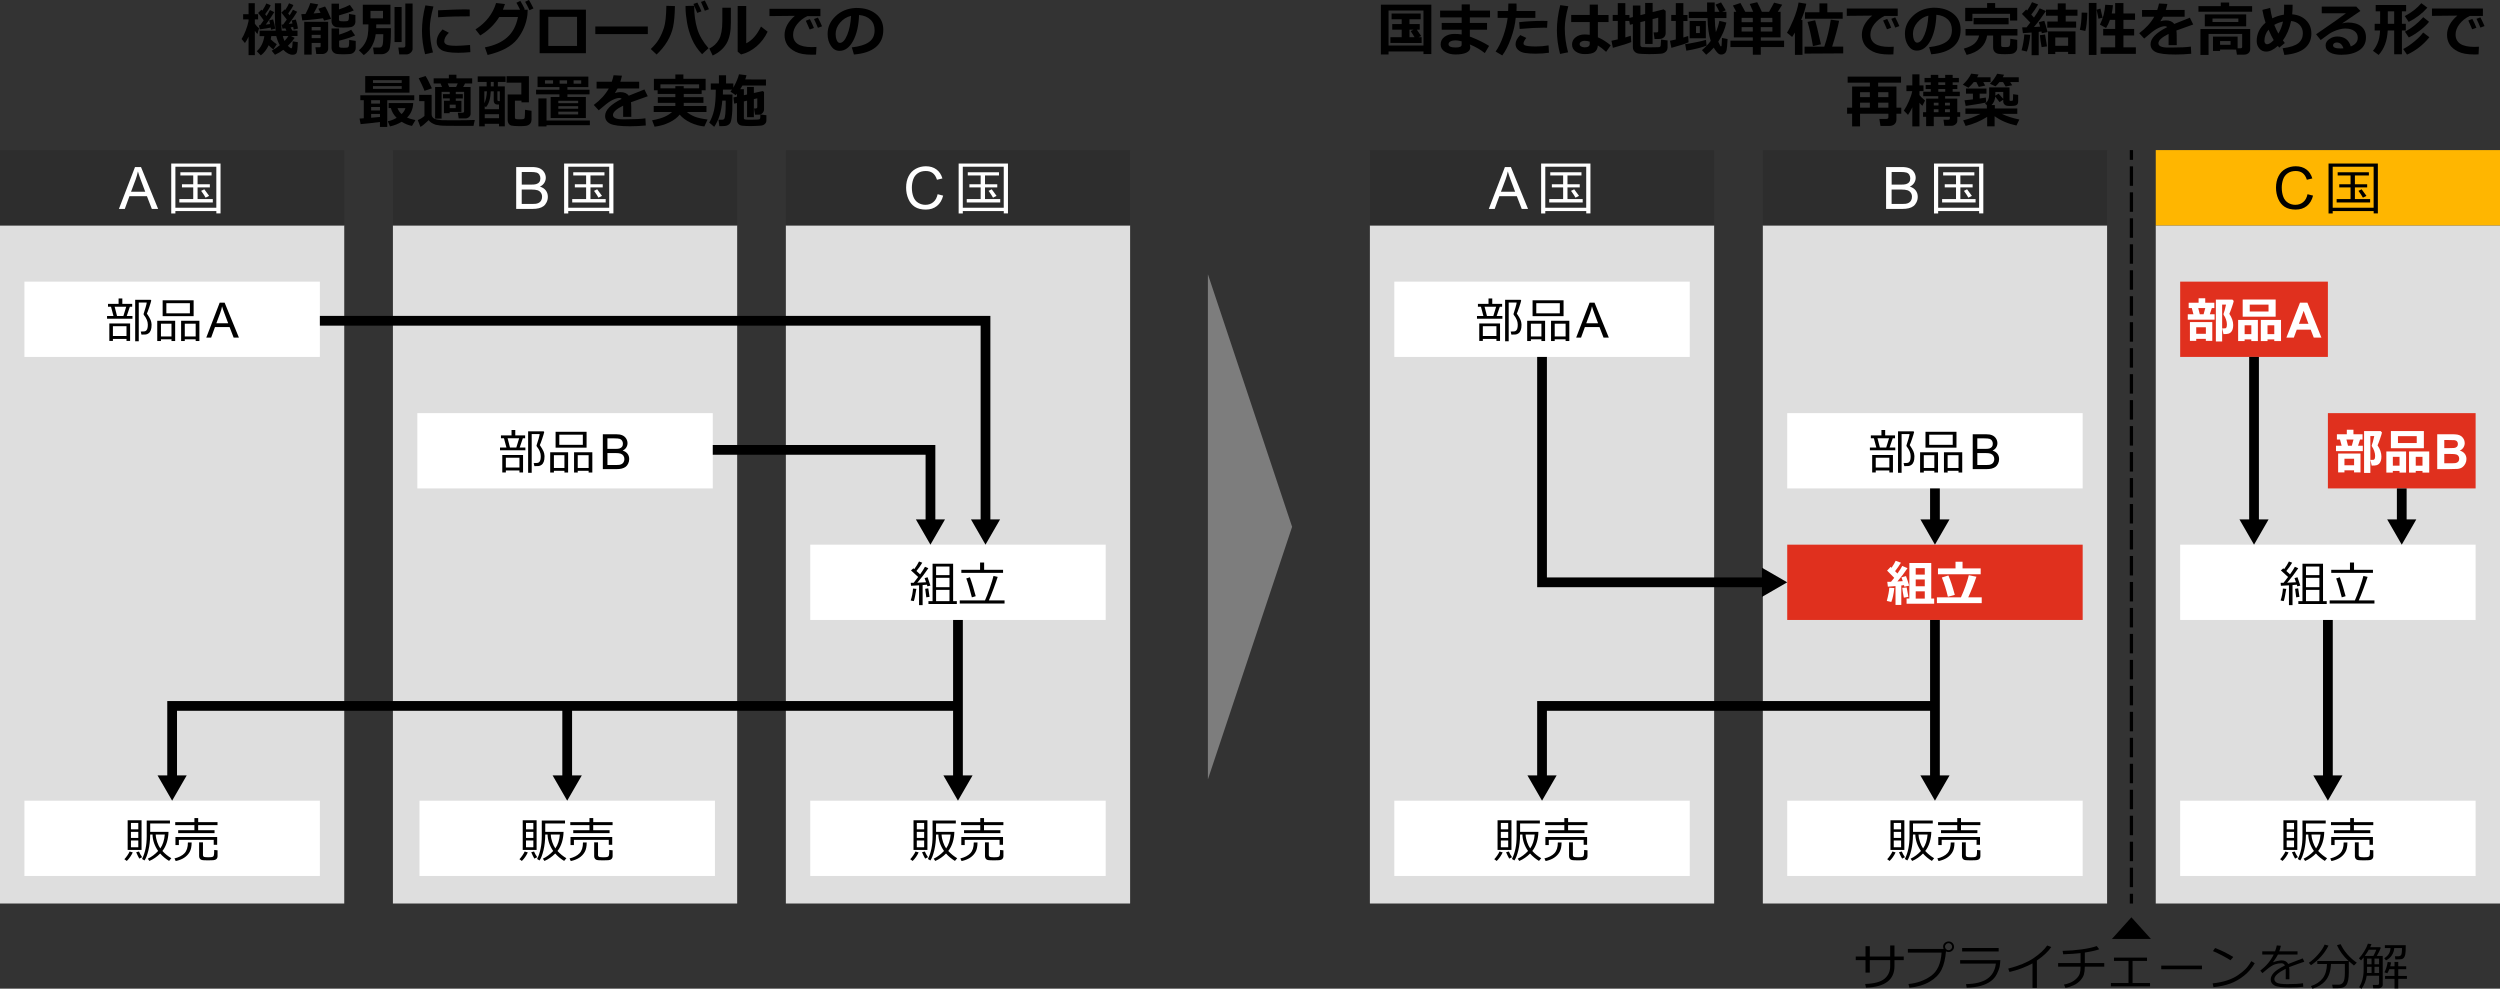 <?xml version="1.0" encoding="UTF-8"?>
<svg id="_レイヤー_2" data-name="レイヤー 2" xmlns="http://www.w3.org/2000/svg" viewBox="0 0 769 304.12">
  <rect x="0" y="0" width="769" height="304.12" fill="#333333" stroke="none"/>
  <defs>
    <style>
      .cls-1 {
        fill: #fff;
      }

      .cls-2, .cls-3, .cls-4 {
        fill: none;
        stroke: #000;
        stroke-miterlimit: 10;
      }

      .cls-5 {
        fill: #ffb600;
      }

      .cls-6 {
        fill: #dedede;
      }

      .cls-3 {
        stroke-width: 3px;
      }

      .cls-7 {
        fill: #7d7d7d;
      }

      .cls-8 {
        fill: #e0301e;
      }

      .cls-9 {
        fill: #2d2d2d;
      }

      .cls-4 {
        stroke-dasharray: 0 0 5.99 2;
      }
    </style>
  </defs>
  <g id="_レイヤー_1-2" data-name="レイヤー 1">
    <g>
      <g>
        <g>
          <rect class="cls-6" x="241.73" y="69.33" width="105.89" height="208.59"/>
          <rect class="cls-6" x="120.86" y="69.33" width="105.89" height="208.59"/>
          <rect class="cls-6" y="69.33" width="105.89" height="208.59"/>
          <g>
            <g>
              <rect class="cls-1" x="249.23" y="246.29" width="90.88" height="23.16"/>
              <g>
                <path d="m280.72,264.82l-.73-.53c.26-.26.55-.63.89-1.11s.57-.9.72-1.26l.97.28c-.47,1.02-1.08,1.89-1.84,2.63Zm.28-3.38v-9.12h4.27v9.12h-4.27Zm3.27-8.3h-2.26v1.96h2.26v-1.96Zm-2.26,4.61h2.26v-1.87h-2.26v1.87Zm2.26.78h-2.26v2.09h2.26v-2.09Zm.32,5.58c-.24-.36-.56-1.01-.97-1.96l.86-.23c.24.59.57,1.17.98,1.75l-.87.44Zm7.1-2.35c.81.89,1.72,1.63,2.74,2.23l-.69.83c-1.06-.64-1.97-1.4-2.74-2.28-.97.99-2.07,1.76-3.32,2.29l-.48-.7c1.13-.53,2.19-1.32,3.18-2.37-1.1-1.56-1.68-3.25-1.74-5.05h-.71c-.02,1.81-.2,3.42-.54,4.82s-.73,2.45-1.21,3.15l-.76-.45c.96-1.89,1.44-4.23,1.44-6.99v-4.85h7.15v.9h-6.08v2.6h5.63c-.02,1.09-.19,2.16-.51,3.21-.32,1.04-.78,1.94-1.37,2.67Zm-.65-.79c.78-1.12,1.24-2.54,1.38-4.26h-2.79c.03.76.19,1.54.46,2.33.27.79.59,1.43.95,1.94Z"/>
                <path d="m295.78,264.87l-.37-.82c1.32-.32,2.34-.84,3.05-1.57.71-.73,1.07-1.84,1.07-3.33h1.15c0,1.24-.21,2.22-.62,2.93-.41.72-.98,1.31-1.69,1.77-.72.47-1.58.8-2.59,1.01Zm6.9-11.06v1.55h5.04v.92h-11.18v-.92h4.99v-1.55h-5.9v-.92h5.9v-1.26h1.16v1.26h5.95v.92h-5.95Zm4.79,6.06v-1.53h-10.72v1.6h-1.05v-2.47h12.83v2.4h-1.05Zm-4.48-.76h1.17v3.95c0,.19.08.34.23.46s.6.18,1.34.18c.61,0,1.04-.03,1.28-.09s.41-.21.49-.45c.08-.24.12-.81.12-1.72l1.03.12v1.74c0,.4-.11.7-.34.92-.23.22-.56.34-.99.38-.43.04-.99.05-1.66.05s-1.11-.02-1.44-.05-.57-.1-.73-.21c-.16-.11-.29-.26-.38-.44-.09-.18-.13-.4-.13-.64v-4.2Z"/>
              </g>
            </g>
            <g>
              <rect class="cls-1" x="129.03" y="246.29" width="90.88" height="23.16"/>
              <g>
                <path d="m160.51,264.82l-.73-.53c.26-.26.55-.63.89-1.11s.57-.9.72-1.26l.97.28c-.47,1.02-1.08,1.89-1.84,2.63Zm.28-3.38v-9.12h4.27v9.12h-4.27Zm3.27-8.3h-2.26v1.96h2.26v-1.96Zm-2.26,4.61h2.26v-1.87h-2.26v1.87Zm2.26.78h-2.26v2.09h2.26v-2.09Zm.32,5.58c-.24-.36-.56-1.01-.97-1.96l.86-.23c.24.59.57,1.17.98,1.75l-.87.44Zm7.1-2.35c.81.89,1.72,1.63,2.74,2.23l-.69.83c-1.06-.64-1.97-1.4-2.74-2.28-.97.99-2.07,1.76-3.32,2.29l-.48-.7c1.13-.53,2.19-1.32,3.18-2.37-1.1-1.56-1.68-3.25-1.74-5.05h-.71c-.02,1.81-.2,3.42-.54,4.82s-.73,2.45-1.21,3.15l-.76-.45c.96-1.89,1.44-4.23,1.44-6.99v-4.85h7.15v.9h-6.08v2.6h5.63c-.02,1.09-.19,2.16-.51,3.21-.32,1.04-.78,1.94-1.37,2.67Zm-.65-.79c.78-1.12,1.24-2.54,1.38-4.26h-2.79c.03.76.19,1.54.46,2.33.27.79.59,1.43.95,1.94Z"/>
                <path d="m175.57,264.87l-.37-.82c1.32-.32,2.34-.84,3.05-1.57.71-.73,1.07-1.84,1.07-3.33h1.15c0,1.24-.21,2.22-.62,2.93-.41.72-.98,1.31-1.69,1.77-.72.47-1.58.8-2.59,1.01Zm6.9-11.06v1.55h5.04v.92h-11.18v-.92h4.99v-1.55h-5.9v-.92h5.9v-1.26h1.16v1.26h5.95v.92h-5.95Zm4.79,6.06v-1.53h-10.72v1.6h-1.05v-2.47h12.83v2.4h-1.05Zm-4.48-.76h1.17v3.95c0,.19.08.34.23.46s.6.18,1.34.18c.61,0,1.04-.03,1.28-.09s.41-.21.49-.45c.08-.24.12-.81.12-1.72l1.03.12v1.74c0,.4-.11.7-.34.92-.23.22-.56.34-.99.38-.43.04-.99.05-1.66.05s-1.11-.02-1.44-.05-.57-.1-.73-.21c-.16-.11-.29-.26-.38-.44-.09-.18-.13-.4-.13-.64v-4.2Z"/>
              </g>
            </g>
            <g>
              <rect class="cls-1" x="7.51" y="246.29" width="90.88" height="23.16"/>
              <g>
                <path d="m38.99,264.82l-.73-.53c.26-.26.55-.63.89-1.11s.57-.9.72-1.26l.97.28c-.47,1.02-1.08,1.89-1.84,2.63Zm.28-3.38v-9.12h4.27v9.12h-4.27Zm3.27-8.3h-2.26v1.96h2.26v-1.96Zm-2.26,4.61h2.26v-1.87h-2.26v1.87Zm2.26.78h-2.26v2.09h2.26v-2.09Zm.32,5.58c-.24-.36-.56-1.01-.97-1.96l.86-.23c.24.59.57,1.17.98,1.75l-.87.44Zm7.1-2.35c.81.89,1.72,1.63,2.74,2.23l-.69.83c-1.06-.64-1.97-1.4-2.74-2.28-.97.99-2.07,1.76-3.32,2.29l-.48-.7c1.13-.53,2.19-1.32,3.18-2.37-1.1-1.56-1.68-3.25-1.74-5.05h-.71c-.02,1.81-.2,3.42-.54,4.82s-.73,2.45-1.21,3.15l-.76-.45c.96-1.89,1.44-4.23,1.44-6.99v-4.85h7.15v.9h-6.08v2.6h5.63c-.02,1.09-.19,2.16-.51,3.21-.32,1.04-.78,1.94-1.37,2.67Zm-.65-.79c.78-1.12,1.24-2.54,1.38-4.26h-2.79c.03.76.19,1.54.46,2.33.27.79.59,1.43.95,1.94Z"/>
                <path d="m54.05,264.87l-.37-.82c1.32-.32,2.34-.84,3.05-1.57.71-.73,1.07-1.84,1.07-3.33h1.15c0,1.24-.21,2.22-.62,2.93-.41.72-.98,1.31-1.69,1.77-.72.47-1.58.8-2.59,1.01Zm6.9-11.06v1.55h5.04v.92h-11.18v-.92h4.99v-1.55h-5.9v-.92h5.9v-1.26h1.16v1.26h5.95v.92h-5.95Zm4.79,6.06v-1.53h-10.72v1.6h-1.05v-2.47h12.83v2.4h-1.05Zm-4.48-.76h1.17v3.95c0,.19.08.34.23.46s.6.18,1.34.18c.61,0,1.04-.03,1.28-.09s.41-.21.49-.45c.08-.24.12-.81.12-1.72l1.03.12v1.74c0,.4-.11.7-.34.92-.23.22-.56.34-.99.38-.43.04-.99.05-1.66.05s-1.11-.02-1.44-.05-.57-.1-.73-.21c-.16-.11-.29-.26-.38-.44-.09-.18-.13-.4-.13-.64v-4.2Z"/>
              </g>
            </g>
          </g>
          <g>
            <path d="m76.46,11.29c-.32.69-.69,1.34-1.12,1.95l-1.03-1.24c.43-.67.86-1.54,1.27-2.6s.7-2.04.88-2.95v-.48h-1.67v-1.6h1.67V.98h1.92v3.39h1.01v1.6h-1v1.33c.43.62.86,1.08,1.29,1.39l-.49,1.78c-.19-.17-.45-.5-.8-.98v7.47s-1.93,0-1.93,0v-5.68Zm6.99-.18c-.04.34-.1.67-.18.99.71.67,1.33,1.17,1.87,1.5l-1.06,1.62c-.53-.42-1.01-.85-1.44-1.3-.63,1.35-1.43,2.39-2.41,3.11l-1.24-1.27c1.27-1.13,2.04-2.68,2.32-4.64h-1.46v-1.68h4.95c-.16-1.12-.24-2.67-.24-4.66,0-.35,0-.71,0-1.08V1.01h1.92l.02,5.93c0,.75.05,1.58.16,2.5h1.45l-.34-.73-.87.11-.27-1.24.47-.04c.36-.47.74-.98,1.12-1.53-.29-.39-.84-1.11-1.66-2.14l1.04-.98.15.17c.53-.78.92-1.46,1.15-2.06l1.35.55c-.29.69-.82,1.55-1.61,2.58.1.12.25.31.45.58.44-.68.78-1.25,1.02-1.72l1.29.63c-.55.97-1.42,2.22-2.59,3.75.26-.03.65-.08,1.15-.15-.09-.43-.17-.74-.23-.93l1.26-.29c.32.87.54,1.8.65,2.79l-1.32.31c-.02-.17-.07-.44-.14-.81-.2.04-.46.09-.79.15l.54.98h1.58v1.65h-1.99s1.12.58,1.12.58c-.54.81-1.24,1.63-2.09,2.45.51.5.86.75,1.06.75.07,0,.13-.04.18-.13s.09-.32.14-.7c.04-.38.08-.82.1-1.31l1.57.25c-.05,1.96-.19,3.1-.42,3.41s-.64.47-1.2.47c-.89,0-1.84-.51-2.84-1.52-.81.62-1.67,1.13-2.56,1.52l-1.01-1.24c.87-.49,1.7-1.06,2.5-1.7-.47-.8-.83-1.74-1.1-2.81h-1.52Zm-.18-2.62c-.83.18-1.95.36-3.37.55l-.26-1.27.4-.03c.32-.42.68-.92,1.07-1.5-.35-.52-.92-1.27-1.71-2.26l1.03-1c.06.06.14.16.25.29.57-.84.98-1.58,1.25-2.21l1.33.55c-.3.75-.87,1.67-1.7,2.76.17.22.31.41.41.56.46-.72.81-1.34,1.07-1.85l1.31.65c-.56.98-1.42,2.26-2.6,3.84.43-.05.86-.11,1.31-.18-.09-.43-.17-.81-.25-1.12l1.2-.31c.35,1.11.56,2.07.65,2.86l-1.28.33c-.03-.22-.06-.44-.11-.66Zm4.24,4.12c.47-.51.87-1.01,1.2-1.51h-1.72c.15.57.32,1.08.53,1.51Z"/>
            <path d="m99.33,5.62c-1.27.19-2.66.35-4.17.49h0s-.02,0-.02,0c-.9.08-1.62.13-2.16.16l-.29-1.92c.34,0,.77-.02,1.28-.04.68-1.25,1.17-2.38,1.48-3.38l2.43.41c-.3.73-.77,1.67-1.42,2.8.86-.07,1.57-.13,2.14-.19-.23-.49-.45-.91-.68-1.26l2.07-.69c.35.49.97,1.76,1.85,3.81l-2.16.53-.33-.74Zm-.69,7.59h-2.77v3.59h-2.29V6.71h7.36v8.24c0,.49-.18.89-.53,1.2s-.79.47-1.33.47h-1.79l-.27-2.08h1.27c.23,0,.34-.1.34-.31v-1.03Zm0-3.85v-1.06h-2.77v1.06h2.77Zm-2.77,2.37h2.77v-1.01h-2.77v1.01Zm13.46-5.2c0,.48-.11.87-.34,1.17-.23.3-.55.51-.98.62s-1.2.17-2.32.17c-.81,0-1.48-.03-2-.09-.52-.06-.93-.26-1.24-.6s-.47-.79-.47-1.34V1.13h2.29v1.77c1.37-.46,2.48-.92,3.35-1.39l1.2,1.69c-1.12.51-2.64,1.02-4.55,1.54v1.33c0,.21.11.34.32.4s.59.09,1.12.09c.36,0,.67-.01.91-.04.24-.02.41-.09.5-.21s.16-.36.19-.73.05-.8.05-1.3l1.96.33v1.92Zm.09,8.21c0,.3-.06.58-.18.83s-.3.46-.53.64-.47.29-.71.35c-.24.05-.67.09-1.27.11s-.95.03-1.03.03c-.95,0-1.65-.04-2.11-.11s-.83-.27-1.14-.6c-.31-.33-.46-.77-.46-1.32v-5.91h2.32v1.9c1.59-.5,2.82-1.01,3.71-1.52l1.21,1.77c-1.21.56-2.85,1.1-4.92,1.61v1.69c0,.19.08.32.25.39s.57.1,1.2.1c.47,0,.79-.02.98-.05s.31-.09.4-.18.15-.25.2-.52.07-.82.07-1.68l2.01.32v2.16Z"/>
            <path d="m115.74,7.51c0,.29,0,.68-.03,1.17h4.54c0,.26,0,.54,0,.82,0,1.21-.04,2.37-.12,3.47s-.2,1.85-.36,2.23c-.16.39-.46.73-.9,1.03-.44.3-.97.45-1.57.45h-2.27l-.27-2.05h1.92c.53,0,.87-.28,1.01-.84.14-.56.21-1.65.21-3.28h-2.33c-.14,1.2-.51,2.37-1.1,3.52s-1.45,2.13-2.57,2.92l-1.51-1.49c.8-.66,1.42-1.38,1.87-2.18.45-.79.74-1.63.87-2.5.13-.88.2-1.87.2-2.98v-.3h-1.73V1.46h8.5v6.05h-4.38Zm2.07-1.87v-2.3h-3.85v2.3h3.85Zm5.73,7.3h-2.18V2.16h2.18v10.78Zm3.38,2.04c0,.47-.2.88-.6,1.23s-.83.53-1.31.53h-2.2l-.29-2.12h1.51c.43,0,.65-.18.65-.54V1.08h2.23v13.9Z"/>
            <path d="m133.32,2c-.74,2.69-1.12,4.95-1.12,6.79,0,2.53.33,4.97.98,7.34l-2.43.55c-.63-2.44-.95-4.84-.95-7.18,0-2.48.35-5.1,1.04-7.85l2.47.34Zm11.36,14.04c-1.44.13-2.66.2-3.68.2-2.57,0-4.33-.3-5.26-.89s-1.41-1.44-1.41-2.54c0-1.27.6-2.53,1.8-3.76l1.94,1.04c-.94.88-1.42,1.76-1.42,2.65,0,.42.25.75.74.99s1.51.36,3.06.36c.79,0,2.17-.08,4.14-.25l.09,2.21Zm-.19-11.01h-.74c-.77-.02-2.04,0-3.82.04s-3.51.12-5.18.24v-2.14c3.96-.19,6.7-.29,8.23-.29.61,0,1.11.02,1.51.05v2.11Z"/>
            <path d="m162.32,2.99l-.09,1.6c-.35,2.75-1.39,5.24-3.13,7.45s-4.77,3.84-9.11,4.88l-.84-2.35c2.85-.54,5.13-1.55,6.83-3.05,1.7-1.49,2.82-3.59,3.35-6.29h-5.76c-1.5,2.37-3.45,4.26-5.85,5.67l-1.46-1.85c3.21-2.06,5.32-4.76,6.34-8.12l2.73.31c-.25.74-.46,1.33-.63,1.75h5.27c-.42-.89-.8-1.61-1.12-2.14l1.2-.58c.42.68.88,1.54,1.39,2.59l-.31.13h1.19Zm1.77-.4l-1.22.55c-.47-1.04-.92-1.9-1.34-2.58l1.17-.57c.42.68.88,1.54,1.39,2.59Z"/>
            <path d="m180.23,16.37h-14.24V2.97h14.24v13.4Zm-2.73-2.25V5.18h-8.84v8.95h8.84Z"/>
            <path d="m199.27,10.49h-16.15v-2.34h16.15v2.34Z"/>
            <path d="m207.61,1.87c-.05,2.78-.25,4.94-.58,6.46s-.93,3.01-1.8,4.45c-.87,1.44-1.96,2.77-3.27,3.99l-1.78-1.69c1.08-1.04,1.92-2.05,2.51-3.05s1.11-2.16,1.55-3.51.68-3.59.73-6.73l2.65.08Zm10.33,12.96l-1.98,1.84c-1.33-1.38-2.36-2.91-3.09-4.59-.73-1.68-1.24-3.39-1.54-5.15s-.45-3.26-.45-4.5v-.6s2.66-.05,2.66-.05v.29c0,2.44.31,4.68.92,6.74.61,2.06,1.77,4.06,3.48,6.02Zm-2.18-11.34l-1.28.48c-.24-.63-.63-1.55-1.17-2.75l1.2-.43c.49.94.91,1.84,1.25,2.7Zm2.31-.65l-1.27.47c-.25-.62-.64-1.53-1.17-2.72l1.17-.43c.48.92.9,1.81,1.27,2.68Z"/>
            <path d="m224.82,6.93c.01,2.75-.44,4.91-1.36,6.47s-2.33,2.79-4.24,3.68l-1.03-2.14c1.28-.63,2.27-1.56,2.96-2.79s1.04-3.11,1.04-5.63V2.37h2.63v4.55Zm11.3,2.83c-.85,1.78-1.99,3.29-3.41,4.51s-3,2.06-4.75,2.48l-1.05-.86V1.85h2.63v11.47c1.8-.88,3.31-2.6,4.54-5.16l2.04,1.59Z"/>
            <path d="m251.14,14.43l-.12,2.37c-.64.02-1.06.03-1.27.03-2.16,0-3.85-.3-5.05-.91s-2.07-1.34-2.59-2.2-.78-1.84-.78-2.93c0-2.14,1.06-4.12,3.17-5.92l-7.81.08v-2.25h15.67v2.27h-4.03c-1.27.6-2.32,1.43-3.14,2.47s-1.23,2.13-1.23,3.25c0,2.53,1.92,3.8,5.77,3.8.45,0,.92-.02,1.42-.05Zm-.78-5.83l-1.3.48c-.24-.61-.64-1.51-1.19-2.7l1.25-.49c.46.87.87,1.78,1.24,2.71Zm2.5-.51l-1.27.47c-.41-1.02-.81-1.92-1.2-2.7l1.2-.45c.48.92.9,1.81,1.27,2.68Z"/>
            <path d="m262.67,16.77l-.65-2.2c2.33-.26,4.08-.79,5.25-1.61s1.76-2.03,1.76-3.65c0-1.35-.42-2.44-1.27-3.26s-2.01-1.3-3.51-1.44c-.12,3.28-.74,5.94-1.84,7.98-1.11,2.04-2.5,3.05-4.17,3.05-1.09,0-1.97-.51-2.65-1.54s-1.01-2.2-1.01-3.53v-.22c0-2.03.82-3.82,2.45-5.38,1.63-1.56,3.69-2.4,6.17-2.52h.36c2.37,0,4.32.6,5.85,1.81s2.29,2.84,2.29,4.91c0,2.27-.77,4.04-2.31,5.33-1.54,1.28-3.78,2.04-6.73,2.27Zm-.89-11.89c-1.32.31-2.44,1-3.36,2.07-.92,1.07-1.38,2.26-1.38,3.55,0,.67.11,1.28.34,1.85s.55.84.96.84c.83,0,1.58-.8,2.25-2.41s1.07-3.57,1.2-5.91Z"/>
            <path d="m116.87,37.52c-2.24.3-4.22.52-5.94.66l-.33-1.7,1.3-.1v-5.55h-1.06v-1.53h16.59v1.53h-8.31v8.21h-2.25v-1.52Zm9.09-9.01h-13.62v-5.11h13.62v5.11Zm-11.8,2.32v1.03h2.72v-1.03h-2.72Zm0,2.09v1.06h2.72v-1.06h-2.72Zm0,3.3l2.72-.24v-.93h-2.72v1.17Zm.57-10.71h8.84v-.86h-8.84v.86Zm8.84.98h-8.84v.84h8.84v-.84Zm3.54,5.22c-.08,1.82-.71,3.31-1.9,4.47.53.25,1.39.5,2.58.76l-1.06,1.79c-1.03-.18-2.09-.6-3.19-1.27-1.07.67-2.26,1.14-3.58,1.42l-.67-1.58c.94-.19,1.85-.54,2.72-1.05-.91-.91-1.5-1.91-1.77-3h-.69v-1.55h7.56Zm-3.59,3.38c.62-.56,1.01-1.17,1.19-1.83h-2.43c.25.69.66,1.3,1.24,1.83Z"/>
            <path d="m146.05,36.89l-.4,1.83h-3.89l-4.49-.03c-.9-.01-1.54-.04-1.94-.1-.39-.05-.82-.12-1.29-.21-1.03-.35-1.76-.82-2.18-1.42-1.16,1.13-2.01,1.82-2.54,2.07l-.81-2.1c.7-.26,1.39-.68,2.05-1.25v-4.57h-1.62v-1.92h3.83v5.94c0,.3.07.57.2.8s.33.41.6.56c.27.14.62.25,1.06.32s.84.12,1.19.15,1.27.04,2.76.04c3.67,0,6.15-.03,7.45-.1Zm-13.19-9.72l-2.29.76c-.13-.38-.41-1.03-.83-1.93s-.73-1.56-.95-1.94l2.1-.69c.5.74,1.16,2.01,1.97,3.81Zm9.07,7.27h-3.62v.38h-1.75v-3.83h1.78v-.72h-2.08v-1.32h2.08v-.7h-2.5v8.23h-2v-9.71h2.13l-.45-1.1h-2.13v-1.57h4.68v-1.12h2.33v1.12h4.84v1.57h-2.19l-.59,1.1h2.3v8.24c0,.39-.16.72-.49,1s-.7.42-1.12.42h-2.05l-.27-1.76h1.41c.35,0,.52-.14.52-.42v-5.99h-2.56v.7h2.16v1.32h-2.16v.72h1.73v3.45Zm-3.75-7.68h2.12l.49-1.1h-3.07l.46,1.1Zm1.99,6.51v-1.08h-1.84v1.08h1.84Z"/>
            <path d="m153.14,25.2v1.37h2.14v12.28h-1.78v-.77h-4.39v.77h-1.71v-12.28h2.29v-1.37h-2.75v-1.69h8.57v1.69h-2.36Zm-4.16,6.58c.45-.91.71-2.14.8-3.68h-.8v3.68Zm4.52.37h-.62c-.27,0-.51-.1-.71-.31-.2-.21-.3-.47-.3-.79v-2.95h-.91c-.09,2.24-.58,3.85-1.46,4.84l-.4-.24v.89h4.39v-1.44Zm0,2.97h-4.39v1.24h4.39v-1.24Zm-1.63-8.55v-1.37h-.9v1.37h.9Zm1.13,1.53v2.58c0,.29.17.43.51.43h.23v-3.01h-.74Zm10.48,8.79c0,.48-.16.89-.47,1.22s-.74.53-1.27.6-1.2.1-2,.1c-.46,0-.95-.02-1.46-.06-.51-.04-.86-.08-1.03-.13s-.35-.15-.52-.29-.32-.35-.42-.59-.16-.52-.16-.84v-7.85h4.21v-3.62h-4.54v-1.98h6.87v8.02h-2.29v-.5h-2.01v5.22c0,.19.07.33.22.4s.54.11,1.2.11c.32,0,.61,0,.88-.03.26-.02.44-.07.53-.16.09-.09.15-.18.17-.29s.04-.41.07-.92c.03-.51.04-1.02.04-1.53l2,.31v2.79Z"/>
            <path d="m169.38,36.31v-6.48h2.7v-.81h-7.18v-1.42h7.18v-.81h-6.73v-3.23h15.63v3.23h-6.44v.81h6.8v1.42h-6.8v.81h5.67v6.48h-10.82Zm-1.27,2.58h-2.5v-8.62h2.5v6.8h13.33v1.44h-13.33v.38Zm2.01-13.16v-1.03h-2.49v1.03h2.49Zm7.72,6.01v-.74h-6.1v.74h6.1Zm-6.1,1.71h6.1v-.79h-6.1v.79Zm0,1.75h6.1v-.86h-6.1v.86Zm.4-10.49v1.03h2.29v-1.03h-2.29Zm6.64,1.03v-1.03h-2.34v1.03h2.34Z"/>
            <path d="m194.18,35.95h-2.5v-3.45c-2.08,1.03-3.13,1.98-3.13,2.87s1.01,1.33,3.02,1.33h.98c2.68,0,4.68-.11,5.98-.3l.12,2.2c-1.65.16-3.26.24-4.84.24-3.04,0-5.08-.26-6.12-.78s-1.56-1.32-1.56-2.4c0-1.78,1.7-3.53,5.11-5.25-.15-.19-.38-.29-.69-.29-.55,0-1.24.2-2.06.59s-1.75,1.04-2.78,1.94c-.71.63-1.23,1.06-1.54,1.28l-1.53-1.65c2.04-1.51,3.58-3.2,4.62-5.06h-3.75v-2.08h4.67c.25-.71.43-1.37.55-2l2.58.14c-.16.73-.33,1.34-.5,1.85h5.8v2.08h-6.64c-.15.3-.43.77-.84,1.41.59-.19,1.15-.29,1.69-.29,1.2,0,2.06.37,2.58,1.11.76-.33,2.37-.97,4.82-1.93l1.03,2.09c-1.15.39-2.88,1.01-5.17,1.85.06.44.09.91.09,1.42l.02,3.09Z"/>
            <path d="m209.06,35.27c-.74.93-1.8,1.73-3.19,2.4-1.39.67-2.9,1.1-4.52,1.3l-.76-1.96c1.67-.32,2.97-.69,3.89-1.11.92-.42,1.67-.91,2.25-1.45h-5.65v-1.85h6.66v-.95h-5.4v-1.78h5.4v-.98h-5.45v-1.13h-1.15v-3.51h6.6v-1.35h2.47v1.35h6.84v3.51h-1.22v1.13h-5.51v.98h6.06v1.78h-6.06v.95h6.99v1.85h-6.06c.76.61,1.58,1.09,2.46,1.44.89.35,2.2.64,3.94.88l-.99,2.13c-1.48-.14-2.91-.54-4.28-1.19s-2.47-1.46-3.3-2.44Zm-1.33-8.1v-.67h2.58v.67h4.74v-1.23h-11.9v1.23h4.59Z"/>
            <path d="m222.38,27.56l-.02,1.51h2.95c0,2.33-.02,3.92-.05,4.79-.03.87-.1,1.66-.21,2.39-.11.73-.23,1.21-.36,1.46s-.31.45-.54.62c-.23.16-.47.28-.73.35s-.66.11-1.23.11c-.26,0-.57,0-.92,0l-.26-1.95h1.13c.28,0,.49-.09.63-.27s.26-.69.34-1.52c.08-.83.12-1.89.12-3.18,0-.29,0-.6,0-.92h-1.05c-.27,3.36-1.1,6.04-2.49,8.06l-1.53-1.29c.65-1.07,1.15-2.35,1.49-3.84s.52-3.59.53-6.29h-1.54v-1.91h2.5v-2.52h2.2v2.52h2.23v1.29c.92-1.67,1.5-3.04,1.74-4.12l2.31.29c-.08.42-.21.85-.38,1.29l6.37.02v1.87h-7.24c-.19.35-.41.72-.67,1.12h1.12v1.85l.98-.22v-2.32h2.09v1.86l2.73-.6.4.29v5.31c0,.47-.16.87-.48,1.19s-.71.48-1.17.48h-1.12l-.31-1.91h.59c.1,0,.19-.04.28-.13.08-.09.13-.18.13-.28v-2.72l-1.05.25v5.56h-2.09v-5.08l-.98.23v5.14c0,.24.14.38.42.43s.9.07,1.85.07c.78,0,1.38-.02,1.8-.05s.67-.07.76-.13.14-.15.18-.29.06-.52.06-1.16l1.85.24v1.6c0,.28-.06.52-.18.73s-.29.38-.51.53-.46.24-.7.29-.8.09-1.68.13c-.88.04-1.5.06-1.87.06-.45,0-.9-.01-1.35-.04-.46-.02-.84-.05-1.17-.08-.32-.03-.61-.13-.84-.28-.24-.16-.42-.36-.55-.61-.13-.25-.2-.54-.2-.88v-5.21l-.86.2-.22-1.91,1.08-.24v-.92l-.38.47-1.62-1.1c.18-.2.34-.41.48-.62h-2.83Z"/>
          </g>
          <g>
            <g>
              <rect class="cls-9" x="241.73" y="46.17" width="105.89" height="23.16"/>
              <g>
                <path class="cls-1" d="m288.41,59.74l1.71.43c-.36,1.4-1,2.47-1.93,3.2s-2.06,1.1-3.41,1.1-2.52-.28-3.39-.85c-.87-.57-1.53-1.38-1.99-2.46-.46-1.07-.68-2.22-.68-3.45,0-1.34.26-2.51.77-3.51.51-1,1.24-1.76,2.19-2.28s1.99-.78,3.12-.78c1.29,0,2.37.33,3.25.98s1.49,1.58,1.84,2.77l-1.68.4c-.3-.94-.73-1.62-1.3-2.05s-1.28-.64-2.14-.64c-.99,0-1.82.24-2.48.71-.67.47-1.13,1.11-1.4,1.91s-.4,1.62-.4,2.47c0,1.1.16,2.05.48,2.87s.82,1.43,1.49,1.83,1.4.61,2.19.61c.96,0,1.76-.28,2.43-.83s1.11-1.37,1.34-2.45Z"/>
                <path class="cls-1" d="m308.75,64.93h-12.59v.74h-1.28v-15.37h15.17v15.34h-1.29v-.7Zm-12.59-1.03h12.59v-12.61h-12.59v12.61Zm1.21-1.63v-1.03h4.28v-3.59h-3.47v-.96h3.47v-2.72h-3.96v-.98h9.6v.98h-4.3v2.72h3.77v.96h-3.77v3.59h4.68v1.03h-10.3Zm8.08-1.47c-.29-.54-.74-1.24-1.37-2.09l.97-.49c.36.45.86,1.13,1.49,2.03l-1.09.55Z"/>
              </g>
            </g>
            <g>
              <rect class="cls-9" x="120.86" y="46.17" width="105.89" height="23.16"/>
              <g>
                <path class="cls-1" d="m158.78,64.26v-12.88h4.83c.98,0,1.77.13,2.37.39.59.26,1.06.66,1.4,1.2s.51,1.11.51,1.7c0,.55-.15,1.07-.45,1.56s-.75.88-1.35,1.18c.78.23,1.38.62,1.8,1.17.42.55.63,1.2.63,1.95,0,.6-.13,1.16-.38,1.68-.26.52-.57.92-.95,1.2s-.85.49-1.41.64c-.57.14-1.26.22-2.08.22h-4.91Zm1.71-7.47h2.79c.76,0,1.3-.05,1.63-.15.43-.13.76-.34.98-.64.22-.3.33-.67.33-1.12,0-.43-.1-.8-.31-1.13s-.5-.55-.88-.67-1.03-.18-1.96-.18h-2.58v3.89Zm0,5.95h3.21c.55,0,.94-.02,1.16-.06.39-.07.72-.19.98-.35s.48-.4.65-.72.25-.68.25-1.09c0-.48-.12-.9-.37-1.25s-.59-.6-1.02-.75c-.44-.14-1.07-.22-1.89-.22h-2.98v4.43Z"/>
                <path class="cls-1" d="m187.39,64.93h-12.59v.74h-1.28v-15.37h15.17v15.34h-1.29v-.7Zm-12.59-1.03h12.59v-12.61h-12.59v12.61Zm1.21-1.63v-1.03h4.28v-3.59h-3.47v-.96h3.47v-2.72h-3.96v-.98h9.6v.98h-4.3v2.72h3.77v.96h-3.77v3.59h4.68v1.03h-10.3Zm8.08-1.47c-.29-.54-.74-1.24-1.37-2.09l.97-.49c.36.45.86,1.13,1.49,2.03l-1.09.55Z"/>
              </g>
            </g>
            <g>
              <rect class="cls-9" y="46.17" width="105.89" height="23.16"/>
              <g>
                <path class="cls-1" d="m36.58,64.26l4.95-12.88h1.84l5.27,12.88h-1.94l-1.5-3.9h-5.39l-1.42,3.9h-1.81Zm3.72-5.29h4.37l-1.34-3.57c-.41-1.08-.71-1.97-.91-2.67-.16.83-.4,1.65-.69,2.46l-1.42,3.78Z"/>
                <path class="cls-1" d="m66.54,64.93h-12.59v.74h-1.28v-15.37h15.17v15.34h-1.29v-.7Zm-12.59-1.03h12.59v-12.61h-12.59v12.61Zm1.21-1.63v-1.03h4.28v-3.59h-3.47v-.96h3.47v-2.72h-3.96v-.98h9.6v.98h-4.3v2.72h3.77v.96h-3.77v3.59h4.68v1.03h-10.3Zm8.08-1.47c-.29-.54-.74-1.24-1.37-2.09l.97-.49c.36.45.86,1.13,1.49,2.03l-1.09.55Z"/>
              </g>
            </g>
          </g>
          <g>
            <rect class="cls-1" x="7.51" y="86.63" width="90.88" height="23.16"/>
            <g>
              <path d="m32.93,98.05v-.84h1.98l-.76-2.85h-.93v-.89h3.26v-1.67h1.15v1.67h3.03v.89h-.71l-.97,2.85h1.76v.84h-7.8Zm5.98,6.2h-4.18v.62h-1.1v-5.38h6.39v5.38h-1.11v-.62Zm-4.18-.89h4.18v-3.02h-4.18v3.02Zm1.26-6.15h1.96l.87-2.85h-3.55l.73,2.85Zm7.52,5.73l-.21-.96c.68,0,1.11-.03,1.29-.08.18-.05.34-.16.48-.32.13-.16.24-.39.3-.67.07-.29.1-.64.1-1.05,0-.99-.42-1.99-1.24-3.01-.05-.11-.07-.19-.07-.24,0-.04,0-.07.02-.1.18-.5.38-1.15.61-1.96.23-.8.34-1.3.34-1.49h-2.45v11.92h-1.1v-12.76h4.78l.17.21c-.06.33-.27,1.01-.61,2.04-.34,1.03-.59,1.7-.74,1.99.55.81.92,1.44,1.12,1.9.2.45.3.93.32,1.42v.2c0,.63-.07,1.16-.23,1.59-.16.43-.39.75-.69.96s-.59.34-.87.36c-.28.03-.71.04-1.31.04Z"/>
              <path d="m52.75,104.37h-3.24v.53h-1.14v-6.23h5.51v6.23h-1.13v-.53Zm-3.24-.87h3.24v-3.93h-3.24v3.93Zm.52-6.25v-4.88h9.53v4.88h-9.53Zm8.38-3.99h-7.24v3.12h7.24v-3.12Zm1.78,11.11h-3.35v.53h-1.13v-6.23h5.62v6.23h-1.14v-.53Zm-3.35-.87h3.35v-3.93h-3.35v3.93Z"/>
              <path d="m63.45,103.85l4.12-10.74h1.53l4.39,10.74h-1.62l-1.25-3.25h-4.49l-1.18,3.25h-1.51Zm3.1-4.41h3.64l-1.12-2.97c-.34-.9-.6-1.65-.76-2.23-.14.69-.33,1.37-.58,2.05l-1.18,3.15Z"/>
            </g>
          </g>
          <g>
            <rect class="cls-1" x="128.37" y="127.08" width="90.88" height="23.16"/>
            <g>
              <path d="m153.8,138.51v-.84h1.98l-.76-2.85h-.93v-.89h3.26v-1.67h1.15v1.67h3.03v.89h-.71l-.97,2.85h1.76v.84h-7.8Zm5.98,6.2h-4.18v.62h-1.1v-5.38h6.39v5.38h-1.11v-.62Zm-4.18-.89h4.18v-3.02h-4.18v3.02Zm1.26-6.15h1.96l.87-2.85h-3.55l.73,2.85Zm7.52,5.73l-.21-.96c.68,0,1.11-.03,1.29-.08.18-.05.34-.16.48-.32.13-.16.24-.39.3-.67.07-.29.1-.64.1-1.05,0-.99-.42-1.99-1.24-3.01-.05-.11-.07-.19-.07-.24,0-.04,0-.07.02-.1.18-.5.38-1.15.61-1.96.23-.8.34-1.3.34-1.49h-2.45v11.92h-1.1v-12.76h4.78l.17.21c-.06.33-.27,1.01-.61,2.04-.34,1.03-.59,1.7-.74,1.99.55.81.92,1.44,1.12,1.9.2.45.3.93.32,1.42v.2c0,.63-.07,1.16-.23,1.59-.16.43-.39.75-.69.96s-.59.34-.87.36c-.28.03-.71.04-1.31.04Z"/>
              <path d="m173.62,144.82h-3.24v.53h-1.14v-6.23h5.51v6.23h-1.13v-.53Zm-3.24-.87h3.24v-3.93h-3.24v3.93Zm.52-6.25v-4.88h9.53v4.88h-9.53Zm8.38-3.99h-7.24v3.12h7.24v-3.12Zm1.78,11.11h-3.35v.53h-1.13v-6.23h5.62v6.23h-1.14v-.53Zm-3.35-.87h3.35v-3.93h-3.35v3.93Z"/>
              <path d="m185.43,144.31v-10.74h4.03c.82,0,1.48.11,1.97.33.5.22.88.55,1.17,1,.28.45.42.92.42,1.42,0,.46-.12.89-.37,1.3-.25.41-.62.73-1.13.98.65.19,1.15.52,1.5.97.35.46.52,1,.52,1.63,0,.5-.11.97-.32,1.4-.21.43-.47.77-.79,1s-.7.41-1.18.53c-.47.12-1.05.18-1.73.18h-4.09Zm1.42-6.23h2.32c.63,0,1.08-.04,1.35-.12.36-.11.63-.29.82-.53.18-.25.27-.56.27-.94,0-.36-.08-.67-.26-.94-.17-.27-.42-.46-.73-.56-.32-.1-.86-.15-1.63-.15h-2.15v3.24Zm0,4.96h2.67c.46,0,.78-.02.97-.05.33-.06.6-.16.82-.29.22-.14.4-.34.54-.6s.21-.56.21-.9c0-.4-.1-.75-.31-1.04s-.49-.5-.85-.62c-.36-.12-.89-.18-1.57-.18h-2.48v3.69Z"/>
            </g>
          </g>
          <g>
            <rect class="cls-1" x="249.23" y="167.54" width="90.88" height="23.16"/>
            <g>
              <path d="m281.07,184.9l-.94-.19c.39-1.18.63-2.4.72-3.67l1.03.1c-.31,1.95-.58,3.21-.8,3.76Zm1.63,1.22v-6.08l-2.47.15-.09-.93h.35c.12,0,.31,0,.56,0,.53-.67.99-1.26,1.38-1.78l-2.21-2.02.74-.64.27.24c.63-.85,1.12-1.64,1.46-2.35l1,.38c-.54.91-1.14,1.76-1.79,2.55.42.37.79.72,1.12,1.04.7-.98,1.2-1.76,1.5-2.34l1.04.45c-.97,1.45-2.1,2.93-3.4,4.45.87-.03,1.77-.08,2.7-.15-.19-.54-.34-.96-.45-1.26l.92-.27c.23.65.52,1.51.87,2.57l-.93.23c-.02-.06-.07-.23-.15-.51-.22.02-.66.06-1.32.12v6.16h-1.08Zm2.23-2.37c-.13-1.1-.24-1.98-.34-2.63l.95-.14c.12.92.25,1.79.39,2.61l-1,.15Zm.66,2.04v-.89h1.27v-11.49h6.32v11.49h1.14v.89h-8.73Zm6.47-8.88v-2.64h-4.12v2.64h4.12Zm-4.12,3.71h4.12v-2.89h-4.12v2.89Zm0,4.28h4.12v-3.46h-4.12v3.46Z"/>
              <path d="m295.22,185.65v-.96h7.76c.4-.88.88-2.11,1.44-3.69.55-1.58.95-2.86,1.18-3.84l1.29.29c-.25.83-.67,2.04-1.27,3.64-.6,1.6-1.08,2.8-1.45,3.6h4.83v.96h-13.77Zm.49-9.44v-.93h5.76v-2.25h1.25v2.25h5.82v.93h-12.83Zm3.24,7.53c-.2-.82-.48-1.87-.85-3.14-.37-1.27-.67-2.16-.88-2.66l1.12-.37c.23.58.55,1.54.96,2.88.4,1.34.68,2.32.83,2.94l-1.18.35Z"/>
            </g>
          </g>
          <g>
            <polyline class="cls-3" points="98.39 98.67 303.14 98.67 303.14 161.08"/>
            <polygon points="298.66 159.76 303.14 167.54 307.63 159.76 298.66 159.76"/>
          </g>
          <g>
            <polyline class="cls-3" points="219.25 138.38 286.21 138.38 286.21 161.08"/>
            <polygon points="281.72 159.76 286.2 167.54 290.69 159.76 281.72 159.76"/>
          </g>
          <g>
            <line class="cls-3" x1="294.67" y1="190.7" x2="294.67" y2="239.84"/>
            <polygon points="290.19 238.52 294.67 246.29 299.16 238.52 290.19 238.52"/>
          </g>
          <g>
            <line class="cls-3" x1="174.47" y1="217.14" x2="174.47" y2="239.84"/>
            <polygon points="169.98 238.52 174.47 246.29 178.96 238.52 169.98 238.52"/>
          </g>
          <g>
            <polyline class="cls-3" points="294.67 217.14 52.95 217.14 52.95 239.84"/>
            <polygon points="48.46 238.52 52.95 246.29 57.43 238.52 48.46 238.52"/>
          </g>
        </g>
        <g>
          <rect class="cls-6" x="421.38" y="69.33" width="105.89" height="208.59"/>
          <rect class="cls-6" x="542.25" y="69.33" width="105.89" height="208.59"/>
          <rect class="cls-6" x="663.11" y="69.33" width="105.89" height="208.59"/>
          <g>
            <line class="cls-2" x1="655.62" y1="46.17" x2="655.62" y2="49.17"/>
            <line class="cls-4" x1="655.62" y1="51.17" x2="655.62" y2="273.93"/>
            <line class="cls-2" x1="655.62" y1="274.93" x2="655.62" y2="277.93"/>
          </g>
          <g>
            <g>
              <rect class="cls-1" x="670.62" y="246.29" width="90.88" height="23.16"/>
              <g>
                <path d="m702.1,264.82l-.73-.53c.26-.26.55-.63.89-1.11s.57-.9.72-1.26l.97.28c-.47,1.02-1.08,1.89-1.84,2.63Zm.28-3.38v-9.12h4.27v9.12h-4.27Zm3.27-8.3h-2.26v1.96h2.26v-1.96Zm-2.26,4.61h2.26v-1.87h-2.26v1.87Zm2.26.78h-2.26v2.09h2.26v-2.09Zm.32,5.58c-.24-.36-.56-1.01-.97-1.96l.86-.23c.24.59.57,1.17.98,1.75l-.87.44Zm7.1-2.35c.81.89,1.72,1.63,2.74,2.23l-.69.83c-1.06-.64-1.97-1.4-2.74-2.28-.97.99-2.07,1.76-3.32,2.29l-.48-.7c1.13-.53,2.19-1.32,3.18-2.37-1.1-1.56-1.68-3.25-1.74-5.05h-.71c-.02,1.81-.2,3.42-.54,4.82s-.73,2.45-1.21,3.15l-.76-.45c.96-1.89,1.44-4.23,1.44-6.99v-4.85h7.15v.9h-6.08v2.6h5.63c-.02,1.09-.19,2.16-.51,3.21-.32,1.04-.78,1.94-1.37,2.67Zm-.65-.79c.78-1.12,1.24-2.54,1.38-4.26h-2.79c.03.76.19,1.54.46,2.33.27.79.59,1.43.95,1.94Z"/>
                <path d="m717.16,264.87l-.37-.82c1.32-.32,2.34-.84,3.05-1.57.71-.73,1.07-1.84,1.07-3.33h1.15c0,1.24-.21,2.22-.62,2.93-.41.72-.98,1.31-1.69,1.77-.72.47-1.58.8-2.59,1.01Zm6.9-11.06v1.55h5.04v.92h-11.18v-.92h4.99v-1.55h-5.9v-.92h5.9v-1.26h1.16v1.26h5.95v.92h-5.95Zm4.79,6.06v-1.53h-10.72v1.6h-1.05v-2.47h12.83v2.4h-1.05Zm-4.48-.76h1.17v3.95c0,.19.08.34.23.46s.6.18,1.34.18c.61,0,1.04-.03,1.28-.09s.41-.21.49-.45c.08-.24.12-.81.12-1.72l1.03.12v1.74c0,.4-.11.7-.34.92-.23.22-.56.34-.99.38-.43.04-.99.05-1.66.05s-1.11-.02-1.44-.05-.57-.1-.73-.21c-.16-.11-.29-.26-.38-.44-.09-.18-.13-.4-.13-.64v-4.2Z"/>
              </g>
            </g>
            <g>
              <rect class="cls-1" x="549.75" y="246.29" width="90.88" height="23.16"/>
              <g>
                <path d="m581.23,264.82l-.73-.53c.26-.26.55-.63.89-1.11s.57-.9.72-1.26l.97.28c-.47,1.02-1.08,1.89-1.84,2.63Zm.28-3.38v-9.12h4.27v9.12h-4.27Zm3.27-8.3h-2.26v1.96h2.26v-1.96Zm-2.26,4.61h2.26v-1.87h-2.26v1.87Zm2.26.78h-2.26v2.09h2.26v-2.09Zm.32,5.58c-.24-.36-.56-1.01-.97-1.96l.86-.23c.24.59.57,1.17.98,1.75l-.87.44Zm7.1-2.35c.81.89,1.72,1.63,2.74,2.23l-.69.83c-1.06-.64-1.97-1.4-2.74-2.28-.97.99-2.07,1.76-3.32,2.29l-.48-.7c1.13-.53,2.19-1.32,3.18-2.37-1.1-1.56-1.68-3.25-1.74-5.05h-.71c-.02,1.81-.2,3.42-.54,4.82s-.73,2.45-1.21,3.15l-.76-.45c.96-1.89,1.44-4.23,1.44-6.99v-4.85h7.15v.9h-6.08v2.6h5.63c-.02,1.09-.19,2.16-.51,3.21-.32,1.04-.78,1.94-1.37,2.67Zm-.65-.79c.78-1.12,1.24-2.54,1.38-4.26h-2.79c.03.76.19,1.54.46,2.33.27.79.59,1.43.95,1.94Z"/>
                <path d="m596.3,264.87l-.37-.82c1.32-.32,2.34-.84,3.05-1.57.71-.73,1.07-1.84,1.07-3.33h1.15c0,1.24-.21,2.22-.62,2.93-.41.72-.98,1.31-1.69,1.77-.72.47-1.58.8-2.59,1.01Zm6.9-11.06v1.55h5.04v.92h-11.18v-.92h4.99v-1.55h-5.9v-.92h5.9v-1.26h1.16v1.26h5.95v.92h-5.95Zm4.79,6.06v-1.53h-10.72v1.6h-1.05v-2.47h12.83v2.4h-1.05Zm-4.48-.76h1.17v3.95c0,.19.08.34.23.46s.6.18,1.34.18c.61,0,1.04-.03,1.28-.09s.41-.21.49-.45c.08-.24.12-.81.12-1.72l1.03.12v1.74c0,.4-.11.7-.34.92-.23.22-.56.34-.99.38-.43.04-.99.05-1.66.05s-1.11-.02-1.44-.05-.57-.1-.73-.21c-.16-.11-.29-.26-.38-.44-.09-.18-.13-.4-.13-.64v-4.2Z"/>
              </g>
            </g>
            <g>
              <rect class="cls-1" x="428.89" y="246.29" width="90.88" height="23.16"/>
              <g>
                <path d="m460.37,264.82l-.73-.53c.26-.26.55-.63.89-1.11s.57-.9.72-1.26l.97.28c-.47,1.02-1.08,1.89-1.84,2.63Zm.28-3.38v-9.12h4.27v9.12h-4.27Zm3.27-8.3h-2.26v1.96h2.26v-1.96Zm-2.26,4.61h2.26v-1.87h-2.26v1.87Zm2.26.78h-2.26v2.09h2.26v-2.09Zm.32,5.58c-.24-.36-.56-1.01-.97-1.96l.86-.23c.24.59.57,1.17.98,1.75l-.87.44Zm7.1-2.35c.81.89,1.72,1.63,2.74,2.23l-.69.83c-1.06-.64-1.97-1.4-2.74-2.28-.97.99-2.07,1.76-3.32,2.29l-.48-.7c1.13-.53,2.19-1.32,3.18-2.37-1.1-1.56-1.68-3.25-1.74-5.05h-.71c-.02,1.81-.2,3.42-.54,4.82s-.73,2.45-1.21,3.15l-.76-.45c.96-1.89,1.44-4.23,1.44-6.99v-4.85h7.15v.9h-6.08v2.6h5.63c-.02,1.09-.19,2.16-.51,3.21-.32,1.04-.78,1.94-1.37,2.67Zm-.65-.79c.78-1.12,1.24-2.54,1.38-4.26h-2.79c.03.76.19,1.54.46,2.33.27.79.59,1.43.95,1.94Z"/>
                <path d="m475.44,264.87l-.37-.82c1.32-.32,2.34-.84,3.05-1.57.71-.73,1.07-1.84,1.07-3.33h1.15c0,1.24-.21,2.22-.62,2.93-.41.72-.98,1.31-1.69,1.77-.72.47-1.58.8-2.59,1.01Zm6.9-11.06v1.55h5.04v.92h-11.18v-.92h4.99v-1.55h-5.9v-.92h5.9v-1.26h1.16v1.26h5.95v.92h-5.95Zm4.79,6.06v-1.53h-10.72v1.6h-1.05v-2.47h12.83v2.4h-1.05Zm-4.48-.76h1.17v3.95c0,.19.08.34.23.46s.6.18,1.34.18c.61,0,1.04-.03,1.28-.09s.41-.21.49-.45c.08-.24.12-.81.12-1.72l1.03.12v1.74c0,.4-.11.7-.34.92-.23.22-.56.34-.99.38-.43.04-.99.05-1.66.05s-1.11-.02-1.44-.05-.57-.1-.73-.21c-.16-.11-.29-.26-.38-.44-.09-.18-.13-.4-.13-.64v-4.2Z"/>
              </g>
            </g>
          </g>
          <g>
            <path d="m437.86,15.84h-10.74v.92h-2.36V1.44h15.52v15.19h-2.42v-.79Zm-10.74-1.84h10.74V3.24h-10.74v10.76Zm10.17-.77l-9.6-.02v-1.76h3.47v-2.33h-2.91v-1.71h2.91v-1.49h-3.11v-1.75h8.95v1.75h-3.45v1.49h3.16v1.71h-.9c.26.36.7,1.01,1.33,1.95l-.81.38h.96v1.78Zm-3.74-1.78h1.58c-.04-.08-.44-.71-1.2-1.89l.9-.44h-1.27v2.33Z"/>
            <path d="m458.04,14.12l-1.31,2.21c-1.36-1.07-2.9-1.96-4.63-2.66l.09.38c.05.19.07.36.07.52,0,.71-.41,1.26-1.22,1.63-.81.37-1.92.56-3.34.56-1.25,0-2.33-.28-3.22-.83s-1.34-1.31-1.34-2.27.41-1.78,1.23-2.36,1.82-.87,3.01-.87c.85,0,1.59.06,2.23.17v-1.46h-6.14v-2.08h6.14v-1.71h-6.63v-2.09h6.63v-1.91h2.51v1.91h6.21v2.09h-6.21v1.71h5.29v2.08h-5.29v2.11c2.29.87,4.27,1.83,5.92,2.87Zm-8.44-.35v-1.06c-.8-.2-1.42-.3-1.86-.3-.59,0-1.1.1-1.53.31s-.64.5-.64.87c0,.68.73,1.02,2.19,1.02,1.22,0,1.84-.28,1.84-.84Z"/>
            <path d="m466.48,1.1c.02.22.03.59.03,1.12,0,.4-.01.79-.04,1.17h5.81v2.11h-6.05c-.16,1.95-.65,4.04-1.46,6.29s-1.7,4-2.68,5.26l-2.04-1.2c.89-1.25,1.68-2.85,2.36-4.78s1.12-3.79,1.34-5.58h-3.08v-2.11h3.23c.05-.94.07-1.71.07-2.29h2.51Zm9.99,15.12c-1.22.19-2.61.29-4.17.29-1.21,0-2.27-.07-3.18-.21-.91-.14-1.63-.46-2.15-.95s-.78-1.09-.78-1.77c0-.9.48-1.83,1.44-2.79l1.87.88c-.58.71-.87,1.28-.87,1.71,0,.21.11.38.32.51s.64.23,1.27.3,1.36.11,2.17.11c1.34,0,2.65-.11,3.95-.34l.12,2.27Zm-.47-9.77l-.12,2.09c-.33-.02-.68-.03-1.05-.03-1.99,0-4.45.13-7.38.4l-.16-2.09c2.43-.27,4.87-.4,7.32-.4.56,0,1.03,0,1.39.03Z"/>
            <path d="m482.41,1.92c-.72,2.61-1.08,4.87-1.08,6.78,0,2.5.34,4.96,1.01,7.39l-2.47.5c-.64-2.48-.97-4.9-.97-7.27s.34-5.02,1.03-7.74l2.48.34Zm13.05,12.02l-1.42,2.01c-.87-.8-1.71-1.46-2.54-1.97-.06.87-.37,1.53-.93,1.98s-1.6.68-3.12.68c-1.1,0-2.02-.27-2.77-.8s-1.12-1.25-1.12-2.16.38-1.65,1.13-2.22,1.65-.86,2.68-.86c.46,0,1,.04,1.63.11v-3.93h-5.7v-2.18h5.7V1.42h2.51v3.19h3.28v2.18h-3.28v4.68c1.27.54,2.59,1.37,3.95,2.47Zm-6.46-.5v-.62c-.46-.18-1-.27-1.63-.27-.38,0-.72.1-1.02.29s-.45.44-.45.74.16.54.47.72.67.26,1.09.26c1.03,0,1.55-.37,1.55-1.12Z"/>
            <path d="m512.94,14.65c0,.35-.09.66-.26.93s-.42.48-.73.65-.65.26-1.02.29-.92.06-1.65.09-1.4.04-2,.04c-.66,0-1.34-.02-2.04-.06s-1.17-.08-1.43-.14-.51-.17-.75-.35c-.24-.18-.44-.4-.58-.66s-.21-.56-.21-.89v-7.15l-.9.22-.21-1.17h-1.21v5.07c.6-.18,1.17-.35,1.69-.52l.13,1.92c-.76.38-2.65.98-5.65,1.8l-.44-2.18c.59-.11,1.24-.25,1.95-.42v-5.68h-1.56v-1.84h1.56V.96h2.32v3.65h1.27v.89l1.05-.26V1.7h2.32v2.96l1.46-.37V.91h2.3v2.8l3.38-.83.63.47v6.8c0,.56-.18,1.01-.55,1.34s-.86.5-1.49.5h-1.38l-.29-2.03h.93c.33,0,.49-.13.49-.4v-4.12l-1.73.43v7.65h-2.3v-7.08l-1.46.37v7.05c0,.33.18.54.54.63.78.05,1.54.07,2.27.07.49,0,1.05,0,1.71-.02l1.19-.04c.14-.01.26-.05.35-.13s.15-.18.19-.33c.03-.15.07-.77.12-1.86l2,.26v2.2Z"/>
            <path d="m519.41,13c-.82.41-2.58.98-5.29,1.72l-.44-2.18c.58-.11,1.18-.24,1.8-.39v-5.71h-1.41v-1.84h1.41V.96h2.32v3.65h1.27v1.84h-1.27v5.09c.59-.18,1.08-.33,1.48-.46l.13,1.92Zm5.53,1.02c-.49.23-1.37.51-2.63.83s-2.46.57-3.59.74l-.36-2c1.01-.15,2.19-.36,3.55-.64s2.31-.51,2.85-.69l.18,1.76Zm6.1-7.08c-.45,2.03-1.28,3.99-2.5,5.88.36.78.57,1.21.63,1.3.05.09.12.13.21.13.09,0,.16-.06.18-.18s.07-.92.13-2.4l1.71.34c-.09,1.88-.19,3.03-.31,3.46s-.32.76-.61.98c-.29.22-.61.33-.97.33-.22,0-.44-.04-.66-.12s-.5-.33-.83-.74-.62-.83-.87-1.26c-.7.8-1.48,1.53-2.32,2.18l-1.31-1.41c1.05-.87,1.95-1.82,2.7-2.86-.59-1.76-.92-4.1-.98-7.02h-5.78v-1.92h5.64V.76s2.34,0,2.34,0v2.87h1.46c-.32-.68-.72-1.41-1.2-2.2l1.69-.69c.32.5.8,1.31,1.44,2.43l-1.12.46h1.34v1.92h-3.59c.04,1.73.16,3.17.34,4.33.47-1.04.83-2.19,1.09-3.47l2.16.53Zm-6.32,4.83h-4.98v-5.34h4.98v5.34Zm-1.85-1.6v-2.14h-1.17v2.14h1.17Z"/>
            <path d="m548.78,14.48h-7.16v2.36h-2.45v-2.36h-6.89v-1.97h6.89v-1h-5.84V3.64h.76c-.36-.71-.71-1.36-1.05-1.94l2.32-.78c.35.59.85,1.49,1.49,2.72h2.43c-.24-.57-.59-1.38-1.06-2.42l2.3-.54c.67,1.32,1.15,2.3,1.42,2.95h2.23c.26-.43.77-1.37,1.54-2.81l2.5.62c-.47.8-.93,1.53-1.38,2.2h.88v7.87h-6.08v1h7.16v1.97Zm-9.62-8.98h-3.44v1.33h3.44v-1.33Zm0,2.84h-3.44v1.37h3.44v-1.37Zm6.03-1.51l-.02-1.33h-3.56v1.33h3.58Zm0,2.88v-1.37h-3.58v1.37h3.58Z"/>
            <path d="m555.62,1.15c-.32,1.62-.86,3.29-1.6,5h.4l.02,10.73h-2.32v-6.86c-.22.38-.51.83-.86,1.35l-1.59-1.31c.57-.87,1.24-2.21,2-4.03s1.29-3.57,1.58-5.26l2.37.38Zm11.34,15.27l-11.89.07.02-2.14h6.06c.94-2.79,1.61-5.55,2-8.3l2.56.34c-.14.8-.43,2.03-.88,3.69s-.87,3.08-1.27,4.26h3.41v2.07Zm-.16-10.66h-11.59v-1.98h4.45V1.05h2.43v2.73h4.72v1.98Zm-6.68,7.87l-2.46.56c-.5-2.99-1.06-5.48-1.66-7.45l2.34-.5c.21.6.81,3.06,1.78,7.39Z"/>
            <path d="m582.52,14.36l-.12,2.37c-.64.02-1.06.03-1.27.03-2.16,0-3.85-.3-5.05-.91s-2.07-1.34-2.59-2.2-.78-1.84-.78-2.93c0-2.14,1.06-4.12,3.17-5.92l-7.81.08v-2.25h15.67v2.27h-4.03c-1.27.6-2.32,1.43-3.14,2.47s-1.23,2.13-1.23,3.25c0,2.53,1.92,3.8,5.77,3.8.45,0,.92-.02,1.42-.05Zm-.78-5.83l-1.3.48c-.24-.61-.64-1.51-1.19-2.7l1.25-.49c.46.87.87,1.78,1.24,2.71Zm2.5-.51l-1.27.47c-.41-1.02-.81-1.92-1.2-2.7l1.2-.45c.48.92.9,1.81,1.27,2.68Z"/>
            <path d="m594.05,16.7l-.65-2.2c2.33-.26,4.08-.79,5.25-1.61s1.76-2.03,1.76-3.65c0-1.35-.42-2.44-1.27-3.26s-2.01-1.3-3.51-1.44c-.12,3.28-.74,5.94-1.84,7.98-1.11,2.04-2.5,3.05-4.17,3.05-1.09,0-1.97-.51-2.65-1.54s-1.01-2.2-1.01-3.53v-.22c0-2.03.82-3.82,2.45-5.38,1.63-1.56,3.69-2.4,6.17-2.52h.36c2.37,0,4.32.6,5.85,1.81s2.29,2.84,2.29,4.91c0,2.27-.77,4.04-2.31,5.33-1.54,1.28-3.78,2.04-6.73,2.27Zm-.89-11.89c-1.32.31-2.44,1-3.36,2.07-.92,1.07-1.38,2.26-1.38,3.55,0,.67.11,1.28.34,1.85s.55.84.96.84c.83,0,1.58-.8,2.25-2.41s1.07-3.57,1.2-5.91Z"/>
            <path d="m611.25,10.91c-.5,3.12-2.61,5.12-6.31,5.98l-.87-1.94c1.54-.42,2.66-.96,3.35-1.62s1.14-1.47,1.35-2.41h-4.17v-2h15.96v2h-5v3.09c0,.12.04.22.11.3s.21.13.4.15.46.03.81.03c.52,0,.86-.04,1.04-.13s.29-.29.35-.61.09-.93.09-1.83l2.14.33v2.41c0,.38-.1.71-.29,1.01s-.45.53-.77.69c-.32.16-.73.25-1.21.26l-1.44.05c-.81,0-1.48-.03-1.99-.1s-.92-.27-1.24-.62c-.32-.35-.48-.81-.48-1.36v-3.66s-1.82,0-1.82,0Zm9.25-4.59h-2.21v-2.07h-11.58v2.25h-2.21V2.43h6.73V.94h2.48v1.49h6.79v3.88Zm-2.65,1.17h-10.78v-1.98h10.78v1.98Z"/>
            <path d="m624.51,10.71c-.08.91-.23,1.87-.43,2.88s-.41,1.77-.62,2.26l-1.62-.38c.45-1.66.73-3.29.84-4.88l1.82.11Zm2.59,6.26h-2.18v-6.96c-1.21.11-2.11.17-2.68.19l-.22-1.78c.49,0,.94,0,1.35-.02.32-.39.71-.87,1.15-1.46-.68-.74-1.54-1.63-2.58-2.66l1.3-1.36c.11.11.22.21.32.31.64-.93,1.14-1.78,1.49-2.56l1.89.7c-.66,1.12-1.37,2.16-2.13,3.13l.84.9c.82-1.16,1.41-2.11,1.76-2.84l1.91.83c-1.07,1.63-2.29,3.28-3.67,4.92.55-.03,1.18-.07,1.89-.12-.21-.76-.34-1.22-.4-1.38l1.69-.41c.28.83.62,1.99,1.01,3.47l-1.78.36c-.02-.09-.06-.27-.12-.54-.22.03-.5.06-.84.11v7.18Zm2.56-2.7l-1.66.22c-.29-1.48-.46-2.7-.52-3.66l1.58-.22.6,3.66Zm8.96-5.76h-8.88v-1.89h3.22v-1.77h-3.61v-1.87h3.61v-1.94h2.45v1.94h3.62v1.87h-3.62v1.77h3.21v1.89Zm-2.47,7.44h-3.95v.69h-2.22v-6.98h8.44v6.98h-2.27v-.69Zm-3.95-1.87h3.95v-2.56h-3.95v2.56Z"/>
            <path d="m642.06,3.92c-.08,2.7-.29,4.57-.62,5.6l-1.69-.36c.35-1.25.54-3.01.57-5.29l1.73.05Zm2.82,12.98h-2.36V.91h2.36v15.99Zm1.86-11.46l-1.25.33-.57-2.79,1.19-.33.63,2.79Zm10.26,11.14h-10.85v-2.03h4.48v-3.64h-3.69v-2.01h3.69v-2.78h-1.62c-.32.9-.71,1.73-1.18,2.49l-1.89-1.03c.95-1.89,1.49-3.93,1.63-6.12l2.38.14c-.1,1.01-.23,1.86-.38,2.54h1.05V.94h2.55v3.2h3.57v1.98h-3.57v2.78h3.3v2.01h-3.3v3.64h3.82v2.03Z"/>
            <path d="m669.56,13.88h-2.5v-3.45c-2.08,1.03-3.13,1.98-3.13,2.87s1.01,1.33,3.02,1.33h.98c2.68,0,4.68-.11,5.98-.3l.12,2.2c-1.65.16-3.26.24-4.84.24-3.04,0-5.08-.26-6.12-.78s-1.56-1.32-1.56-2.4c0-1.78,1.7-3.53,5.11-5.25-.15-.19-.38-.29-.69-.29-.55,0-1.24.2-2.06.59s-1.75,1.04-2.78,1.94c-.71.63-1.23,1.06-1.54,1.28l-1.53-1.65c2.04-1.51,3.58-3.2,4.62-5.06h-3.75v-2.08h4.67c.25-.71.43-1.37.55-2l2.58.14c-.16.73-.33,1.34-.5,1.85h5.8v2.08h-6.64c-.15.3-.43.77-.84,1.41.59-.19,1.15-.29,1.69-.29,1.2,0,2.06.37,2.58,1.11.76-.33,2.37-.97,4.82-1.93l1.03,2.09c-1.15.39-2.88,1.01-5.17,1.85.06.44.09.91.09,1.42l.02,3.09Z"/>
            <path d="m692.75,3.6h-16.51v-1.71h6.87V.79h2.58v1.1h7.06v1.71Zm-4.9,11.65l-4.96-.02v.43h-2.18v-4.41h7.58v3.59h.91c.33,0,.49-.15.49-.44v-3.96h-10.34v6.46h-2.5v-7.97h15.31v6.15c0,.53-.18.95-.53,1.26s-.81.47-1.36.47h-2.2l-.24-1.56Zm3.08-7.16h-12.73v-3.66h12.73v3.66Zm-2.41-1.32v-1.06h-7.95v1.06h7.95Zm-2.4,7.02v-1.15h-3.23v1.15h3.23Z"/>
            <path d="m702.81,13.23l-1.71,1.42-.43-.54c-1.29,1.17-2.49,1.76-3.59,1.76-.85,0-1.55-.31-2.1-.94-.55-.63-.82-1.39-.82-2.3,0-2.22.91-4.1,2.72-5.64-.4-1.24-.73-2.55-.98-3.95l2.4-.62c.19,1.24.41,2.31.66,3.22,1.13-.57,2.32-.95,3.57-1.13.05-.77.07-1.79.07-3.07l2.61.02c0,1.1-.04,2.07-.13,2.94,1.75.14,3.17.75,4.26,1.82s1.64,2.44,1.64,4.1c0,1.88-.68,3.38-2.03,4.51s-3.45,1.82-6.28,2.07l-.52-2.06c2.31-.3,3.93-.83,4.84-1.58s1.37-1.75,1.37-3.01c0-1.05-.33-1.92-1-2.61s-1.54-1.08-2.61-1.18c-.5,2.36-1.35,4.35-2.54,5.96.21.29.41.57.61.82Zm-3.42-.89c-.43-.7-.96-1.77-1.59-3.21-.84.99-1.26,2.16-1.26,3.5,0,.25.07.48.22.68s.33.3.55.3c.6,0,1.29-.42,2.07-1.27Zm.18-4.68c.38.98.8,1.87,1.26,2.67.65-1.07,1.12-2.3,1.42-3.69-.99.21-1.88.54-2.68,1.02Z"/>
            <path d="m723.11,14.28c1.43-.56,2.14-1.46,2.14-2.69,0-.87-.35-1.56-1.06-2.06s-1.59-.75-2.67-.75h-.22c-.47,0-1.02.08-1.65.24s-1.22.36-1.78.62c-.55.25-1.02.5-1.4.76-.38.25-1.26.89-2.63,1.91l-1.41-1.77c4.79-3.28,7.85-5.43,9.18-6.46h-7.44v-2.06h10.62l1.27,1.35c-1.26.84-3.14,2.12-5.63,3.83.72-.19,1.32-.28,1.81-.28,1.73,0,3.08.39,4.06,1.18s1.47,1.92,1.47,3.4c0,1.72-.69,3.05-2.08,3.97s-3.21,1.38-5.47,1.38c-1.49,0-2.68-.25-3.55-.74-.88-.49-1.31-1.21-1.31-2.16,0-.77.37-1.41,1.12-1.94.75-.52,1.56-.79,2.45-.79,2.19,0,3.58,1.02,4.17,3.06Zm-2.27.58c-.38-1.2-1.08-1.79-2.08-1.79-.29,0-.55.08-.78.24s-.34.37-.34.63c0,.64.76.97,2.27.97.33,0,.65-.01.94-.04Z"/>
            <path d="m734.46,9.38c-.15,3.14-1.08,5.65-2.79,7.52l-1.75-1.27c.52-.58.99-1.37,1.43-2.38s.69-2.3.76-3.87h-1.66v-2.05h1.68v-3.84h-1.37v-1.96h9.36v1.96h-1.29v3.84h1.2v2.05h-1.2v7.31h-2.38v-7.31h-1.99Zm.03-5.89v3.84h1.96v-3.84h-1.96Zm12.78,7.95c-.93,1.19-2.01,2.25-3.24,3.19s-2.44,1.66-3.63,2.17l-1.19-1.73c1.1-.54,2.25-1.32,3.45-2.31s2.1-1.92,2.7-2.76l1.91,1.44Zm-.61-9.08c-1.59,1.8-3.51,3.26-5.75,4.38l-1.19-1.8c2.1-1.1,3.79-2.42,5.08-3.96l1.85,1.38Zm.52,4.34c-.71.89-1.65,1.79-2.83,2.69s-2.31,1.62-3.4,2.13l-1.19-1.77c1.98-1.02,3.86-2.51,5.63-4.46l1.78,1.41Z"/>
            <path d="m762.52,14.36l-.12,2.37c-.64.02-1.06.03-1.27.03-2.16,0-3.85-.3-5.05-.91s-2.07-1.34-2.59-2.2-.78-1.84-.78-2.93c0-2.14,1.06-4.12,3.17-5.92l-7.81.08v-2.25h15.67v2.27h-4.03c-1.27.6-2.32,1.43-3.14,2.47s-1.23,2.13-1.23,3.25c0,2.53,1.92,3.8,5.77,3.8.45,0,.92-.02,1.42-.05Zm-.78-5.83l-1.3.48c-.24-.61-.64-1.51-1.19-2.7l1.25-.49c.46.87.87,1.78,1.24,2.71Zm2.5-.51l-1.27.47c-.41-1.02-.81-1.92-1.2-2.7l1.2-.45c.48.92.9,1.81,1.27,2.68Z"/>
            <path d="m584.82,34.98h-1.48v1.76c0,.63-.2,1.12-.6,1.47-.4.35-.94.53-1.61.53h-2.7l-.34-2.16h2.13c.43,0,.65-.17.65-.52v-1.08h-8.72v3.9h-2.44v-3.9h-1.55v-1.85h1.55v-6.5h5.47v-1.2h-6.84v-1.87h16.42v1.87h-7.04v1.2h5.63v6.5h1.48v1.85Zm-9.65-6.61h-3.02v1.51h3.02v-1.51Zm-3.02,4.75h3.02v-1.53h-3.02v1.53Zm8.72-3.24v-1.51h-3.16v1.51h3.16Zm-3.16,3.24h3.16v-1.53h-3.16v1.53Z"/>
            <path d="m588.23,33.02c-.37.8-.81,1.57-1.33,2.32l-1.28-1.32c.54-.78,1.07-1.76,1.58-2.94s.85-2.19,1-3.04h-1.79v-1.78h1.82v-3.4h2.2v3.4h1.24v1.78h-1.24v1.21c.26.36.83.92,1.71,1.67l-.8,1.62c-.28-.21-.58-.51-.91-.91v7.26h-2.2v-5.88Zm14.74,2.91h-.9v1.22c0,.42-.18.78-.55,1.09s-.79.45-1.25.45h-2.2l-.25-1.87h1.46c.33,0,.5-.15.5-.44v-.45h-4.95v2.87h-2.35v-2.87h-.95v-1.42h.95v-4.19h3.73v-.72h-4.62v-1.38h2.32v-.82h-1.58v-1.27h1.58v-.81h-1.92v-1.34h1.92v-.95h2.3v.95h2.13v-.95h2.3v.95h1.91v1.34h-1.91v.81h1.44v1.27h-1.44v.82h2.2v1.38h-4.52v.72h3.74v4.19h.9v1.42Zm-6.69-4.33h-1.44v.84h1.44v-.84Zm-1.44,2.91h1.44v-.91h-1.44v.91Zm1.38-9.19v.81h2.13v-.81h-2.13Zm0,2.9h2.13v-.82h-2.13v.82Zm3.57,4.23v-.84h-1.51v.84h1.51Zm-1.51,2.07h1.51v-.91h-1.51v.91Z"/>
            <path d="m608.59,22.91c-.12.28-.26.56-.43.85h4.14v1.49h-2.24l.59,1.08-1.98.41-.74-1.49h-.8c-.52.66-1.07,1.24-1.65,1.74l-1.71-.95c1.13-1.05,1.99-2.18,2.57-3.38l2.25.25Zm2.65,13.04c-2.09,1.32-4.29,2.25-6.61,2.79l-.76-1.73c1.75-.39,3.51-1.05,5.3-1.98h-4.61v-1.66h6.6v-1.02l-.57-.49c.85-.58,1.27-1.5,1.27-2.77v-2.2h6.27v3.85c0,.19.08.29.25.29.04,0,.1,0,.18,0,.28,0,.45-.02.51-.07s.11-.21.13-.47.03-.77.03-1.51l1.56.21v2.09c0,.32-.07.57-.22.77s-.36.34-.66.42c-.29.08-.84.13-1.67.13-.48,0-.84-.04-1.09-.11s-.47-.22-.66-.44c-.2-.22-.29-.48-.29-.8v-.6l-1.13.77c-.29-.39-.73-.96-1.34-1.71-.09,1.08-.47,1.95-1.13,2.6h1.01v1.05h6.91v1.66h-4.77c1.57.76,3.37,1.34,5.41,1.74l-.91,1.85c-2.55-.54-4.79-1.49-6.71-2.87v3.12h-2.29v-2.93Zm-.31-4.42c-.52.15-2.62.51-6.28,1.06l-.36-1.74c.68-.06,1.54-.16,2.58-.28v-1.76h-2.13v-1.58h6.3v1.58h-2.09v1.49c.77-.11,1.4-.2,1.9-.29l.09,1.51Zm5.52-8.54c-.14.3-.27.56-.4.77h4.92v1.49h-2.64l.63.98-2.03.38-.79-1.36h-1.12c-.45.56-.85,1-1.2,1.31l-1.72-.79c.89-.9,1.63-1.93,2.23-3.09l2.12.31Zm-2.7,6.44l1.01-.62c.57.6,1.05,1.14,1.44,1.6v-2.14h-2.43v.55c0,.18,0,.38-.02.6Z"/>
          </g>
          <g>
            <rect class="cls-5" x="663.11" y="46.17" width="105.89" height="23.16"/>
            <g>
              <path d="m709.79,59.74l1.71.43c-.36,1.4-1,2.47-1.93,3.2s-2.06,1.1-3.41,1.1-2.52-.28-3.39-.85c-.87-.57-1.53-1.38-1.99-2.46-.46-1.07-.68-2.22-.68-3.45,0-1.34.26-2.51.77-3.51.51-1,1.24-1.76,2.19-2.28s1.99-.78,3.12-.78c1.29,0,2.37.33,3.25.98s1.49,1.58,1.84,2.77l-1.68.4c-.3-.94-.73-1.62-1.3-2.05s-1.28-.64-2.14-.64c-.99,0-1.82.24-2.48.71-.67.47-1.13,1.11-1.4,1.91s-.4,1.62-.4,2.47c0,1.1.16,2.05.48,2.87s.82,1.43,1.49,1.83,1.4.61,2.19.61c.96,0,1.76-.28,2.43-.83s1.11-1.37,1.34-2.45Z"/>
              <path d="m730.13,64.93h-12.59v.74h-1.28v-15.37h15.17v15.34h-1.29v-.7Zm-12.59-1.03h12.59v-12.61h-12.59v12.61Zm1.21-1.63v-1.03h4.28v-3.59h-3.47v-.96h3.47v-2.72h-3.96v-.98h9.6v.98h-4.3v2.72h3.77v.96h-3.77v3.59h4.68v1.03h-10.3Zm8.08-1.47c-.29-.54-.74-1.24-1.37-2.09l.97-.49c.36.45.86,1.13,1.49,2.03l-1.09.55Z"/>
            </g>
          </g>
          <g>
            <rect class="cls-9" x="542.25" y="46.17" width="105.89" height="23.16"/>
            <g>
              <path class="cls-1" d="m580.16,64.26v-12.88h4.83c.98,0,1.77.13,2.37.39.59.26,1.06.66,1.4,1.2s.51,1.11.51,1.7c0,.55-.15,1.07-.45,1.56s-.75.88-1.35,1.18c.78.23,1.38.62,1.8,1.17.42.55.63,1.2.63,1.95,0,.6-.13,1.16-.38,1.68-.26.52-.57.92-.95,1.2s-.85.49-1.41.64c-.57.14-1.26.22-2.08.22h-4.91Zm1.71-7.47h2.79c.76,0,1.3-.05,1.63-.15.43-.13.76-.34.98-.64.22-.3.33-.67.33-1.12,0-.43-.1-.8-.31-1.13s-.5-.55-.88-.67-1.03-.18-1.96-.18h-2.58v3.89Zm0,5.95h3.21c.55,0,.94-.02,1.16-.06.39-.07.72-.19.98-.35s.48-.4.65-.72.25-.68.25-1.09c0-.48-.12-.9-.37-1.25s-.59-.6-1.02-.75c-.44-.14-1.07-.22-1.89-.22h-2.98v4.43Z"/>
              <path class="cls-1" d="m608.77,64.93h-12.59v.74h-1.28v-15.37h15.17v15.34h-1.29v-.7Zm-12.59-1.03h12.59v-12.61h-12.59v12.61Zm1.21-1.63v-1.03h4.28v-3.59h-3.47v-.96h3.47v-2.72h-3.96v-.98h9.6v.98h-4.3v2.72h3.77v.96h-3.77v3.59h4.68v1.03h-10.3Zm8.08-1.47c-.29-.54-.74-1.24-1.37-2.09l.97-.49c.36.45.86,1.13,1.49,2.03l-1.09.55Z"/>
            </g>
          </g>
          <g>
            <rect class="cls-9" x="421.38" y="46.17" width="105.89" height="23.16"/>
            <g>
              <path class="cls-1" d="m457.96,64.26l4.95-12.88h1.84l5.27,12.88h-1.94l-1.5-3.9h-5.39l-1.42,3.9h-1.81Zm3.72-5.29h4.37l-1.34-3.57c-.41-1.08-.71-1.97-.91-2.67-.16.83-.4,1.65-.69,2.46l-1.42,3.78Z"/>
              <path class="cls-1" d="m487.92,64.93h-12.59v.74h-1.28v-15.37h15.17v15.34h-1.29v-.7Zm-12.59-1.03h12.59v-12.61h-12.59v12.61Zm1.21-1.63v-1.03h4.28v-3.59h-3.47v-.96h3.47v-2.72h-3.96v-.98h9.6v.98h-4.3v2.72h3.77v.96h-3.77v3.59h4.68v1.03h-10.3Zm8.08-1.47c-.29-.54-.74-1.24-1.37-2.09l.97-.49c.36.45.86,1.13,1.49,2.03l-1.09.55Z"/>
            </g>
          </g>
          <g>
            <rect class="cls-1" x="428.89" y="86.63" width="90.88" height="23.16"/>
            <g>
              <path d="m454.32,98.05v-.84h1.98l-.76-2.85h-.93v-.89h3.26v-1.67h1.15v1.67h3.03v.89h-.71l-.97,2.85h1.76v.84h-7.8Zm5.98,6.2h-4.18v.62h-1.1v-5.38h6.39v5.38h-1.11v-.62Zm-4.18-.89h4.18v-3.02h-4.18v3.02Zm1.26-6.15h1.96l.87-2.85h-3.55l.73,2.85Zm7.52,5.73l-.21-.96c.68,0,1.11-.03,1.29-.08.18-.05.34-.16.48-.32.13-.16.24-.39.3-.67.07-.29.1-.64.1-1.05,0-.99-.42-1.99-1.24-3.01-.05-.11-.07-.19-.07-.24,0-.04,0-.07.02-.1.18-.5.38-1.15.61-1.96.23-.8.34-1.3.34-1.49h-2.45v11.92h-1.1v-12.76h4.78l.17.21c-.06.33-.27,1.01-.61,2.04-.34,1.03-.59,1.7-.74,1.99.55.81.92,1.44,1.12,1.9.2.45.3.93.32,1.42v.2c0,.63-.07,1.16-.23,1.59-.16.43-.39.75-.69.96s-.59.34-.87.36c-.28.03-.71.04-1.31.04Z"/>
              <path d="m474.14,104.37h-3.24v.53h-1.14v-6.23h5.51v6.23h-1.13v-.53Zm-3.24-.87h3.24v-3.93h-3.24v3.93Zm.52-6.25v-4.88h9.53v4.88h-9.53Zm8.38-3.99h-7.24v3.12h7.24v-3.12Zm1.78,11.11h-3.35v.53h-1.13v-6.23h5.62v6.23h-1.14v-.53Zm-3.35-.87h3.35v-3.93h-3.35v3.93Z"/>
              <path d="m484.83,103.85l4.12-10.74h1.53l4.39,10.74h-1.62l-1.25-3.25h-4.49l-1.18,3.25h-1.51Zm3.1-4.41h3.64l-1.12-2.97c-.34-.9-.6-1.65-.76-2.23-.14.69-.33,1.37-.58,2.05l-1.18,3.15Z"/>
            </g>
          </g>
          <g>
            <rect class="cls-8" x="670.62" y="86.63" width="45.44" height="23.16"/>
            <g>
              <path class="cls-1" d="m681.2,98.32h-8.24v-1.66h1.74l-.5-1.9h-.96v-1.63h3.05v-1.39h2.04v1.39h2.8v1.63h-.77l-.62,1.9h1.47v1.66Zm-2.67,5.91h-2.97v.62h-1.94v-5.79h6.88v5.79h-1.98v-.62Zm-2.97-1.56h2.97v-2.01h-2.97v2.01Zm1.1-6.01h1.17l.51-1.9h-2.16l.48,1.9Zm10.44-4.09c-.04.29-.23.92-.57,1.9-.34.98-.6,1.67-.79,2.07.79,1.16,1.19,2.31,1.19,3.44,0,.5-.05.93-.17,1.29-.11.36-.28.66-.5.89-.23.23-.49.39-.8.48s-.77.13-1.4.13h-.12l-.39-1.76h.39c.36,0,.57-.01.63-.03.06-.02.13-.07.2-.16.07-.08.13-.21.17-.38.04-.17.06-.39.06-.64,0-.49-.1-1.01-.29-1.56-.2-.55-.42-.99-.68-1.33-.06-.1-.09-.19-.09-.29,0-.08.02-.16.06-.23.15-.29.4-1.19.73-2.7h-1.2v11.34h-1.93v-12.88h5.1l.41.43Z"/>
              <path class="cls-1" d="m692.5,104.4h-2.06v.51h-1.99v-6.5h6.07v6.5h-2.02v-.51Zm7.49-6.99h-10.14v-5.28h10.14v5.28Zm-9.54,5.37h2.06v-2.72h-2.06v2.72Zm7.35-6.96v-2.12h-5.78v2.12h5.78Zm1.77,8.58h-2.08v.51h-2.06v-6.5h6.21v6.5h-2.07v-.51Zm-2.08-1.62h2.08v-2.72h-2.08v2.72Z"/>
              <path class="cls-1" d="m714.07,103.85h-2.36l-.94-2.44h-4.29l-.89,2.44h-2.3l4.18-10.74h2.29l4.3,10.74Zm-3.99-4.25l-1.48-3.98-1.45,3.98h2.93Z"/>
            </g>
          </g>
          <g>
            <rect class="cls-1" x="549.75" y="127.08" width="90.88" height="23.16"/>
            <g>
              <path d="m575.18,138.51v-.84h1.98l-.76-2.85h-.93v-.89h3.26v-1.67h1.15v1.67h3.03v.89h-.71l-.97,2.85h1.76v.84h-7.8Zm5.98,6.2h-4.18v.62h-1.1v-5.38h6.39v5.38h-1.11v-.62Zm-4.18-.89h4.18v-3.02h-4.18v3.02Zm1.26-6.15h1.96l.87-2.85h-3.55l.73,2.85Zm7.52,5.73l-.21-.96c.68,0,1.11-.03,1.29-.08.18-.05.34-.16.48-.32.13-.16.24-.39.3-.67.07-.29.1-.64.1-1.05,0-.99-.42-1.99-1.24-3.01-.05-.11-.07-.19-.07-.24,0-.04,0-.07.02-.1.18-.5.38-1.15.61-1.96.23-.8.34-1.3.34-1.49h-2.45v11.92h-1.1v-12.76h4.78l.17.21c-.06.33-.27,1.01-.61,2.04-.34,1.03-.59,1.7-.74,1.99.55.81.92,1.44,1.12,1.9.2.45.3.93.32,1.42v.2c0,.63-.07,1.16-.23,1.59-.16.43-.39.75-.69.96s-.59.34-.87.36c-.28.03-.71.04-1.31.04Z"/>
              <path d="m595,144.82h-3.24v.53h-1.14v-6.23h5.51v6.23h-1.13v-.53Zm-3.24-.87h3.24v-3.93h-3.24v3.93Zm.52-6.25v-4.88h9.53v4.88h-9.53Zm8.38-3.99h-7.24v3.12h7.24v-3.12Zm1.78,11.11h-3.35v.53h-1.13v-6.23h5.62v6.23h-1.14v-.53Zm-3.35-.87h3.35v-3.93h-3.35v3.93Z"/>
              <path d="m606.81,144.31v-10.74h4.03c.82,0,1.48.11,1.97.33.5.22.88.55,1.17,1,.28.45.42.92.42,1.42,0,.46-.12.89-.37,1.3-.25.41-.62.73-1.13.98.65.19,1.15.52,1.5.97.35.46.52,1,.52,1.63,0,.5-.11.97-.32,1.4-.21.43-.47.77-.79,1s-.7.41-1.18.53c-.47.12-1.05.18-1.73.18h-4.09Zm1.42-6.23h2.32c.63,0,1.08-.04,1.35-.12.36-.11.63-.29.82-.53.18-.25.27-.56.27-.94,0-.36-.08-.67-.26-.94-.17-.27-.42-.46-.73-.56-.32-.1-.86-.15-1.63-.15h-2.15v3.24Zm0,4.96h2.67c.46,0,.78-.02.97-.05.33-.06.6-.16.82-.29.22-.14.4-.34.54-.6s.21-.56.21-.9c0-.4-.1-.75-.31-1.04s-.49-.5-.85-.62c-.36-.12-.89-.18-1.57-.18h-2.48v3.69Z"/>
            </g>
          </g>
          <g>
            <rect class="cls-8" x="716.06" y="127.08" width="45.44" height="23.16"/>
            <g>
              <path class="cls-1" d="m726.79,138.77h-8.24v-1.66h1.74l-.5-1.9h-.96v-1.63h3.05v-1.39h2.04v1.39h2.8v1.63h-.77l-.62,1.9h1.47v1.66Zm-2.67,5.91h-2.97v.62h-1.94v-5.79h6.88v5.79h-1.98v-.62Zm-2.97-1.56h2.97v-2.01h-2.97v2.01Zm1.1-6.01h1.17l.51-1.9h-2.16l.48,1.9Zm10.44-4.09c-.04.29-.23.92-.57,1.9-.34.98-.6,1.67-.79,2.07.79,1.16,1.19,2.31,1.19,3.44,0,.5-.05.93-.17,1.29-.11.36-.28.66-.5.89-.23.23-.49.39-.8.48s-.77.13-1.4.13h-.12l-.39-1.76h.39c.36,0,.57-.01.63-.03.06-.02.13-.07.2-.16.07-.08.13-.21.17-.38.04-.17.06-.39.06-.64,0-.49-.1-1.01-.29-1.56-.2-.55-.42-.99-.68-1.33-.06-.1-.09-.19-.09-.29,0-.08.02-.16.06-.23.15-.29.4-1.19.73-2.7h-1.2v11.34h-1.93v-12.88h5.1l.41.43Z"/>
              <path class="cls-1" d="m738.09,144.86h-2.06v.51h-1.99v-6.5h6.07v6.5h-2.02v-.51Zm7.49-6.99h-10.14v-5.28h10.14v5.28Zm-9.54,5.37h2.06v-2.72h-2.06v2.72Zm7.35-6.96v-2.12h-5.78v2.12h5.78Zm1.77,8.58h-2.08v.51h-2.06v-6.5h6.21v6.5h-2.07v-.51Zm-2.08-1.62h2.08v-2.72h-2.08v2.72Z"/>
              <path class="cls-1" d="m749.69,133.57h4.29c.85,0,1.48.04,1.9.11.42.07.79.22,1.12.44.33.22.6.52.82.9.22.37.33.79.33,1.26,0,.5-.14.96-.41,1.38-.27.42-.64.73-1.1.94.65.19,1.16.52,1.51.97s.53,1,.53,1.62c0,.49-.11.96-.34,1.42-.23.46-.54.83-.93,1.11-.39.28-.88.45-1.45.51-.36.04-1.23.06-2.61.07h-3.66v-10.74Zm2.17,1.79v2.48h1.42c.84,0,1.37-.01,1.57-.04.37-.04.66-.17.88-.38s.32-.49.32-.84-.09-.6-.27-.81c-.18-.21-.46-.33-.82-.38-.22-.02-.83-.04-1.85-.04h-1.25Zm0,4.27v2.87h2.01c.78,0,1.28-.02,1.49-.07.32-.06.58-.2.79-.43.2-.23.3-.53.3-.91,0-.32-.08-.6-.23-.82s-.38-.39-.68-.49c-.29-.1-.94-.15-1.92-.15h-1.75Z"/>
            </g>
          </g>
          <g>
            <rect class="cls-1" x="670.62" y="167.54" width="90.88" height="23.16"/>
            <g>
              <path d="m702.45,184.9l-.94-.19c.39-1.18.63-2.4.72-3.67l1.03.1c-.31,1.95-.58,3.21-.8,3.76Zm1.63,1.22v-6.08l-2.47.15-.09-.93h.35c.12,0,.31,0,.56,0,.53-.67.99-1.26,1.38-1.78l-2.21-2.02.74-.64.27.24c.63-.85,1.12-1.64,1.46-2.35l1,.38c-.54.91-1.14,1.76-1.79,2.55.42.37.79.72,1.12,1.04.7-.98,1.2-1.76,1.5-2.34l1.04.45c-.97,1.45-2.1,2.93-3.4,4.45.87-.03,1.77-.08,2.7-.15-.19-.54-.34-.96-.45-1.26l.92-.27c.23.65.52,1.51.87,2.57l-.93.23c-.02-.06-.07-.23-.15-.51-.22.02-.66.06-1.32.12v6.16h-1.08Zm2.23-2.37c-.13-1.1-.24-1.98-.34-2.63l.95-.14c.12.92.25,1.79.39,2.61l-1,.15Zm.66,2.04v-.89h1.27v-11.49h6.32v11.49h1.14v.89h-8.73Zm6.47-8.88v-2.64h-4.12v2.64h4.12Zm-4.12,3.71h4.12v-2.89h-4.12v2.89Zm0,4.28h4.12v-3.46h-4.12v3.46Z"/>
              <path d="m716.6,185.65v-.96h7.76c.4-.88.88-2.11,1.44-3.69.55-1.58.95-2.86,1.18-3.84l1.29.29c-.25.83-.67,2.04-1.27,3.64-.6,1.6-1.08,2.8-1.45,3.6h4.83v.96h-13.77Zm.49-9.44v-.93h5.76v-2.25h1.25v2.25h5.82v.93h-12.83Zm3.24,7.53c-.2-.82-.48-1.87-.85-3.14-.37-1.27-.67-2.16-.88-2.66l1.12-.37c.23.58.55,1.54.96,2.88.4,1.34.68,2.32.83,2.94l-1.18.35Z"/>
            </g>
          </g>
          <g>
            <rect class="cls-8" x="549.75" y="167.54" width="90.88" height="23.16"/>
            <g>
              <path class="cls-1" d="m582.7,180.88c-.23,1.91-.54,3.34-.94,4.28l-1.38-.31c.46-1.69.71-3.04.76-4.06l1.56.1Zm2.13,5.19h-1.77v-5.78c-1.02.09-1.8.15-2.35.17l-.18-1.49c.25,0,.63,0,1.15-.02.37-.43.69-.84.98-1.21-.58-.62-1.31-1.36-2.19-2.22l1.09-1.14.28.26c.55-.78.97-1.49,1.27-2.14l1.62.59c-.57.94-1.17,1.81-1.81,2.6l.73.73c.7-.98,1.2-1.76,1.48-2.34l1.62.69c-.89,1.33-1.92,2.7-3.11,4.09l1.65-.1c-.2-.62-.34-1.01-.41-1.16l1.41-.4c.26.71.59,1.69.97,2.94l-1.47.34c0-.08-.05-.24-.12-.49-.21.03-.49.07-.83.11v5.96Zm2.19-2.48l-1.4.26c-.28-1.46-.44-2.47-.48-3.02.79-.09,1.24-.13,1.35-.13l.53,2.89Zm7.93,2.12h-8.49v-1.59h.86v-10.94h6.73v10.94h.9v1.59Zm-5.68-8.97h2.79v-1.98h-2.79v1.98Zm0,3.59h2.79v-2.09h-2.79v2.09Zm2.79,1.57h-2.79v2.22h2.79v-2.22Z"/>
              <path class="cls-1" d="m609.59,185.52h-13.8v-1.78h7.39c1.08-2.37,1.89-4.64,2.43-6.81l2.34.48c-.72,2.15-1.56,4.26-2.52,6.33h4.15v1.78Zm-.33-8.88h-13.14v-1.8h5.4v-2.05h2.16v2.05h5.58v1.8Zm-7.96,6.34l-2.13.59c-.49-2.12-1.11-4.09-1.86-5.93l2.02-.63c.62,1.41,1.28,3.4,1.97,5.97Z"/>
            </g>
          </g>
          <g>
            <polyline class="cls-3" points="474.33 109.79 474.33 179.12 543.29 179.12"/>
            <polygon points="541.98 183.61 549.75 179.12 541.98 174.63 541.98 183.61"/>
          </g>
          <g>
            <line class="cls-3" x1="595.19" y1="150.24" x2="595.19" y2="161.08"/>
            <polygon points="590.71 159.76 595.19 167.54 599.68 159.76 590.71 159.76"/>
          </g>
          <g>
            <line class="cls-3" x1="738.78" y1="150.24" x2="738.78" y2="161.08"/>
            <polygon points="734.29 159.76 738.78 167.54 743.26 159.76 734.29 159.76"/>
          </g>
          <g>
            <line class="cls-3" x1="693.34" y1="109.79" x2="693.34" y2="161.08"/>
            <polygon points="688.85 159.76 693.34 167.54 697.82 159.76 688.85 159.76"/>
          </g>
          <g>
            <line class="cls-3" x1="716.06" y1="190.7" x2="716.06" y2="239.84"/>
            <polygon points="711.57 238.52 716.06 246.29 720.54 238.52 711.57 238.52"/>
          </g>
          <g>
            <line class="cls-3" x1="595.19" y1="190.7" x2="595.19" y2="239.84"/>
            <polygon points="590.71 238.52 595.19 246.29 599.68 238.52 590.71 238.52"/>
          </g>
          <g>
            <polyline class="cls-3" points="595.19 217.14 474.33 217.14 474.33 239.84"/>
            <polygon points="469.84 238.52 474.33 246.29 478.82 238.52 469.84 238.52"/>
          </g>
        </g>
        <polygon points="661.63 288.82 649.62 288.82 655.62 282.16 661.63 288.82"/>
      </g>
      <g>
        <path d="m575.15,299.17h-1.32v-3.83h-3v-1.1h3v-3.19h1.32v3.19h6.27v-3.41h1.32v3.41h2.85v1.1h-2.85v1.83c0,4.23-2.92,6.44-8.76,6.63l-.25-1.13c2.83-.1,4.81-.64,5.96-1.62,1.15-.98,1.73-2.26,1.73-3.86v-1.86h-6.27v3.83Z"/>
        <path d="m598.58,292.64c-.19,2.3-.64,4.18-1.37,5.64-.73,1.46-1.94,2.69-3.62,3.68-1.69.99-3.77,1.61-6.24,1.86l-.31-1.14c2.64-.25,4.94-1.08,6.91-2.47,1.97-1.39,3.06-3.79,3.28-7.19h-10.37v-1.12h11c-.1-.21-.15-.44-.16-.7,0-.44.16-.82.49-1.13.33-.31.73-.47,1.21-.48.45,0,.84.15,1.16.46.32.31.49.7.5,1.17,0,.45-.16.83-.48,1.14-.32.31-.71.47-1.17.48-.3,0-.58-.06-.82-.19Zm.79-.35c.29,0,.55-.1.77-.31s.33-.46.33-.76-.11-.56-.32-.78c-.21-.22-.47-.33-.78-.33s-.55.11-.76.32-.33.47-.33.76.11.55.32.76c.21.22.47.33.77.33Z"/>
        <path d="m615.31,295.35c-.06.91-.14,1.61-.24,2.11-.11.5-.38,1.2-.81,2.09-.44.9-1.07,1.65-1.89,2.26-.82.61-1.85,1.09-3.07,1.43-1.23.34-2.67.53-4.34.58l-.22-1.1c2.87-.07,5.05-.61,6.55-1.64,1.5-1.03,2.38-2.58,2.64-4.67h-10.99v-1.07h12.37Zm-.52-2.68h-11.24v-1.06h11.24v1.06Z"/>
        <path d="m626.55,303.88h-1.35v-7.54c-2.21,1.18-4.58,2.06-7.08,2.64l-.4-1.04c3.27-.84,5.86-1.9,7.75-3.17,1.89-1.27,3.31-2.59,4.26-3.94l1.24.48c-.92,1.37-2.39,2.75-4.42,4.15v8.42Z"/>
        <path d="m641.29,297.35c-.01,1.01-.11,1.82-.29,2.42s-.54,1.2-1.07,1.79-1.19,1.08-1.98,1.46-1.66.67-2.62.85l-.46-1.01c.7-.13,1.38-.33,2.04-.62.66-.29,1.26-.69,1.78-1.2.53-.51.87-1.03,1.04-1.56s.25-1.24.25-2.13h-6.9v-1.1h6.9v-3.07c-1.34.16-3.12.28-5.33.36l-.19-1.05c1.96-.04,3.92-.19,5.86-.46,1.94-.27,3.49-.61,4.64-1.02l.76.99c-.93.35-2.41.69-4.43,1v3.25s5.98,0,5.98,0v1.1h-5.98Z"/>
        <path d="m661.35,303.4h-12.03v-1.02h5.41v-6.8h-4.47v-1.02h10.16v1.02h-4.44v6.8h5.37v1.02Z"/>
        <path d="m677.32,298.14h-12.52v-1.12h12.52v1.12Z"/>
        <path d="m693.55,296.3c-.85,1.48-1.95,2.76-3.3,3.83-1.35,1.08-2.76,1.88-4.22,2.41-1.46.53-3.18.9-5.16,1.11l-.26-1.17c1.64-.17,3.12-.47,4.42-.9s2.41-.96,3.31-1.58c.91-.62,1.67-1.23,2.29-1.84.62-.61,1.25-1.44,1.88-2.51l1.04.65Zm-6.6-1.92l-.85.99c-1.8-1.11-3.6-2.05-5.39-2.81l.65-.95c1.89.71,3.75,1.63,5.59,2.76Z"/>
        <path d="m704.21,301.23h-1.12v-2.48c0-.29,0-.54-.02-.75-2.32,1.17-3.48,2.22-3.48,3.17,0,.47.26.85.78,1.13.52.28,1.62.42,3.29.42,1.98,0,3.56-.09,4.75-.28l.08,1.1c-1.2.14-2.59.21-4.16.21-2.43,0-4.01-.21-4.75-.64-.74-.42-1.11-1.03-1.11-1.82,0-.7.32-1.4.97-2.08s1.79-1.43,3.41-2.23c-.21-.45-.58-.68-1.11-.68-.61,0-1.26.11-1.96.33-.7.22-1.57.77-2.6,1.65l-1.26,1.06-.65-.77c1.85-1.43,3.22-3.09,4.13-4.96h-3.53v-.98h3.94c.23-.6.41-1.21.54-1.82l1.26.11c-.13.58-.3,1.15-.51,1.71h5.62v.98h-6.02c-.28.58-.78,1.35-1.48,2.3l.11.06c.2-.13.59-.25,1.17-.37.58-.12,1.03-.18,1.34-.18.98,0,1.65.37,2.01,1.1l4.46-1.72.5,1.02c-1.05.34-2.61.9-4.68,1.67.06.38.09.85.09,1.43v2.29Z"/>
        <path d="m710.85,296.9l-.65-.74c.96-.64,1.91-1.5,2.86-2.58.95-1.08,1.62-2.09,1.99-3.02l1.2.3c-1.21,2.42-3.01,4.43-5.4,6.04Zm.46,7.21l-.46-.79c1.6-.52,2.81-1.33,3.63-2.42s1.25-2.55,1.3-4.37h-2.98v-.92h9.63c-1.62-1.5-2.81-3.12-3.58-4.86l1.12-.33c1.09,2.25,2.75,4.15,4.98,5.71l-.88.86c-.57-.45-1.1-.9-1.58-1.34v3.51c0,.96-.07,1.76-.21,2.4-.14.64-.31,1.11-.52,1.4s-.47.51-.76.66-.61.24-.93.28c-.32.04-.96.05-1.9.05h-.61l-.19-1.06h1.99c.58,0,1.04-.23,1.39-.69.35-.46.53-1.47.53-3.03v-2.66h-4.27c-.1,2.21-.66,3.92-1.68,5.12-1.02,1.2-2.36,2.02-4.01,2.47Z"/>
        <path d="m731.77,303.97h-1.77l-.13-1h1.39c.36,0,.54-.16.54-.49v-2.34h-3.81c-.2,1.49-.72,2.82-1.55,3.99l-.79-.46c.43-.64.77-1.41,1.02-2.33.25-.92.38-1.88.38-2.86v-3.97c-.29.36-.55.66-.79.91l-.65-.64c.53-.52,1.06-1.23,1.6-2.11.54-.88.93-1.68,1.16-2.4l1.09.14c-.08.26-.21.58-.39.95h3.07l.19.2c-.28.75-.69,1.58-1.23,2.48h1.83v8.87c0,.31-.12.56-.35.76-.23.2-.5.3-.78.3Zm-4.37-9.93h2.66c.44-.83.74-1.46.88-1.9h-2.31c-.38.68-.79,1.31-1.23,1.9Zm.7,3.34v1.15c0,.25,0,.51-.02.76h1.42v-1.91h-1.39Zm1.39-2.51h-1.39v1.73h1.39v-1.73Zm2.31,1.73v-1.73h-1.41v1.73h1.41Zm0,2.69v-1.91h-1.41v1.91h1.41Zm2.13-3.88l-.54-.68c1.21-.68,1.86-1.72,1.94-3.1h-1.75v-.89h6.42v.54c0,1.02-.04,1.77-.13,2.24s-.23.83-.43,1.06-.42.38-.66.44c-.24.06-.78.09-1.61.09h-.36l-.13-.96h1.16c.23,0,.46-.1.68-.31.22-.2.33-.94.33-2.21h-2.38c-.05.8-.3,1.54-.75,2.23-.45.68-1.05,1.2-1.81,1.56Zm-.29,5.68v-.9h2.9v-2.07h-1.6c-.21.57-.42.99-.61,1.26l-.88-.3c.48-.92.82-1.98,1-3.18l1.04.13c-.04.36-.13.76-.26,1.2h1.32v-1.33h1.15v1.33h2.45v.89h-2.45v2.07h2.66v.9h-2.66v2.94h-1.15v-2.94h-2.9Z"/>
      </g>
    </g>
    <polygon class="cls-7" points="371.55 239.73 371.55 84.36 397.45 162.05 371.55 239.73"/>
  </g>
</svg>